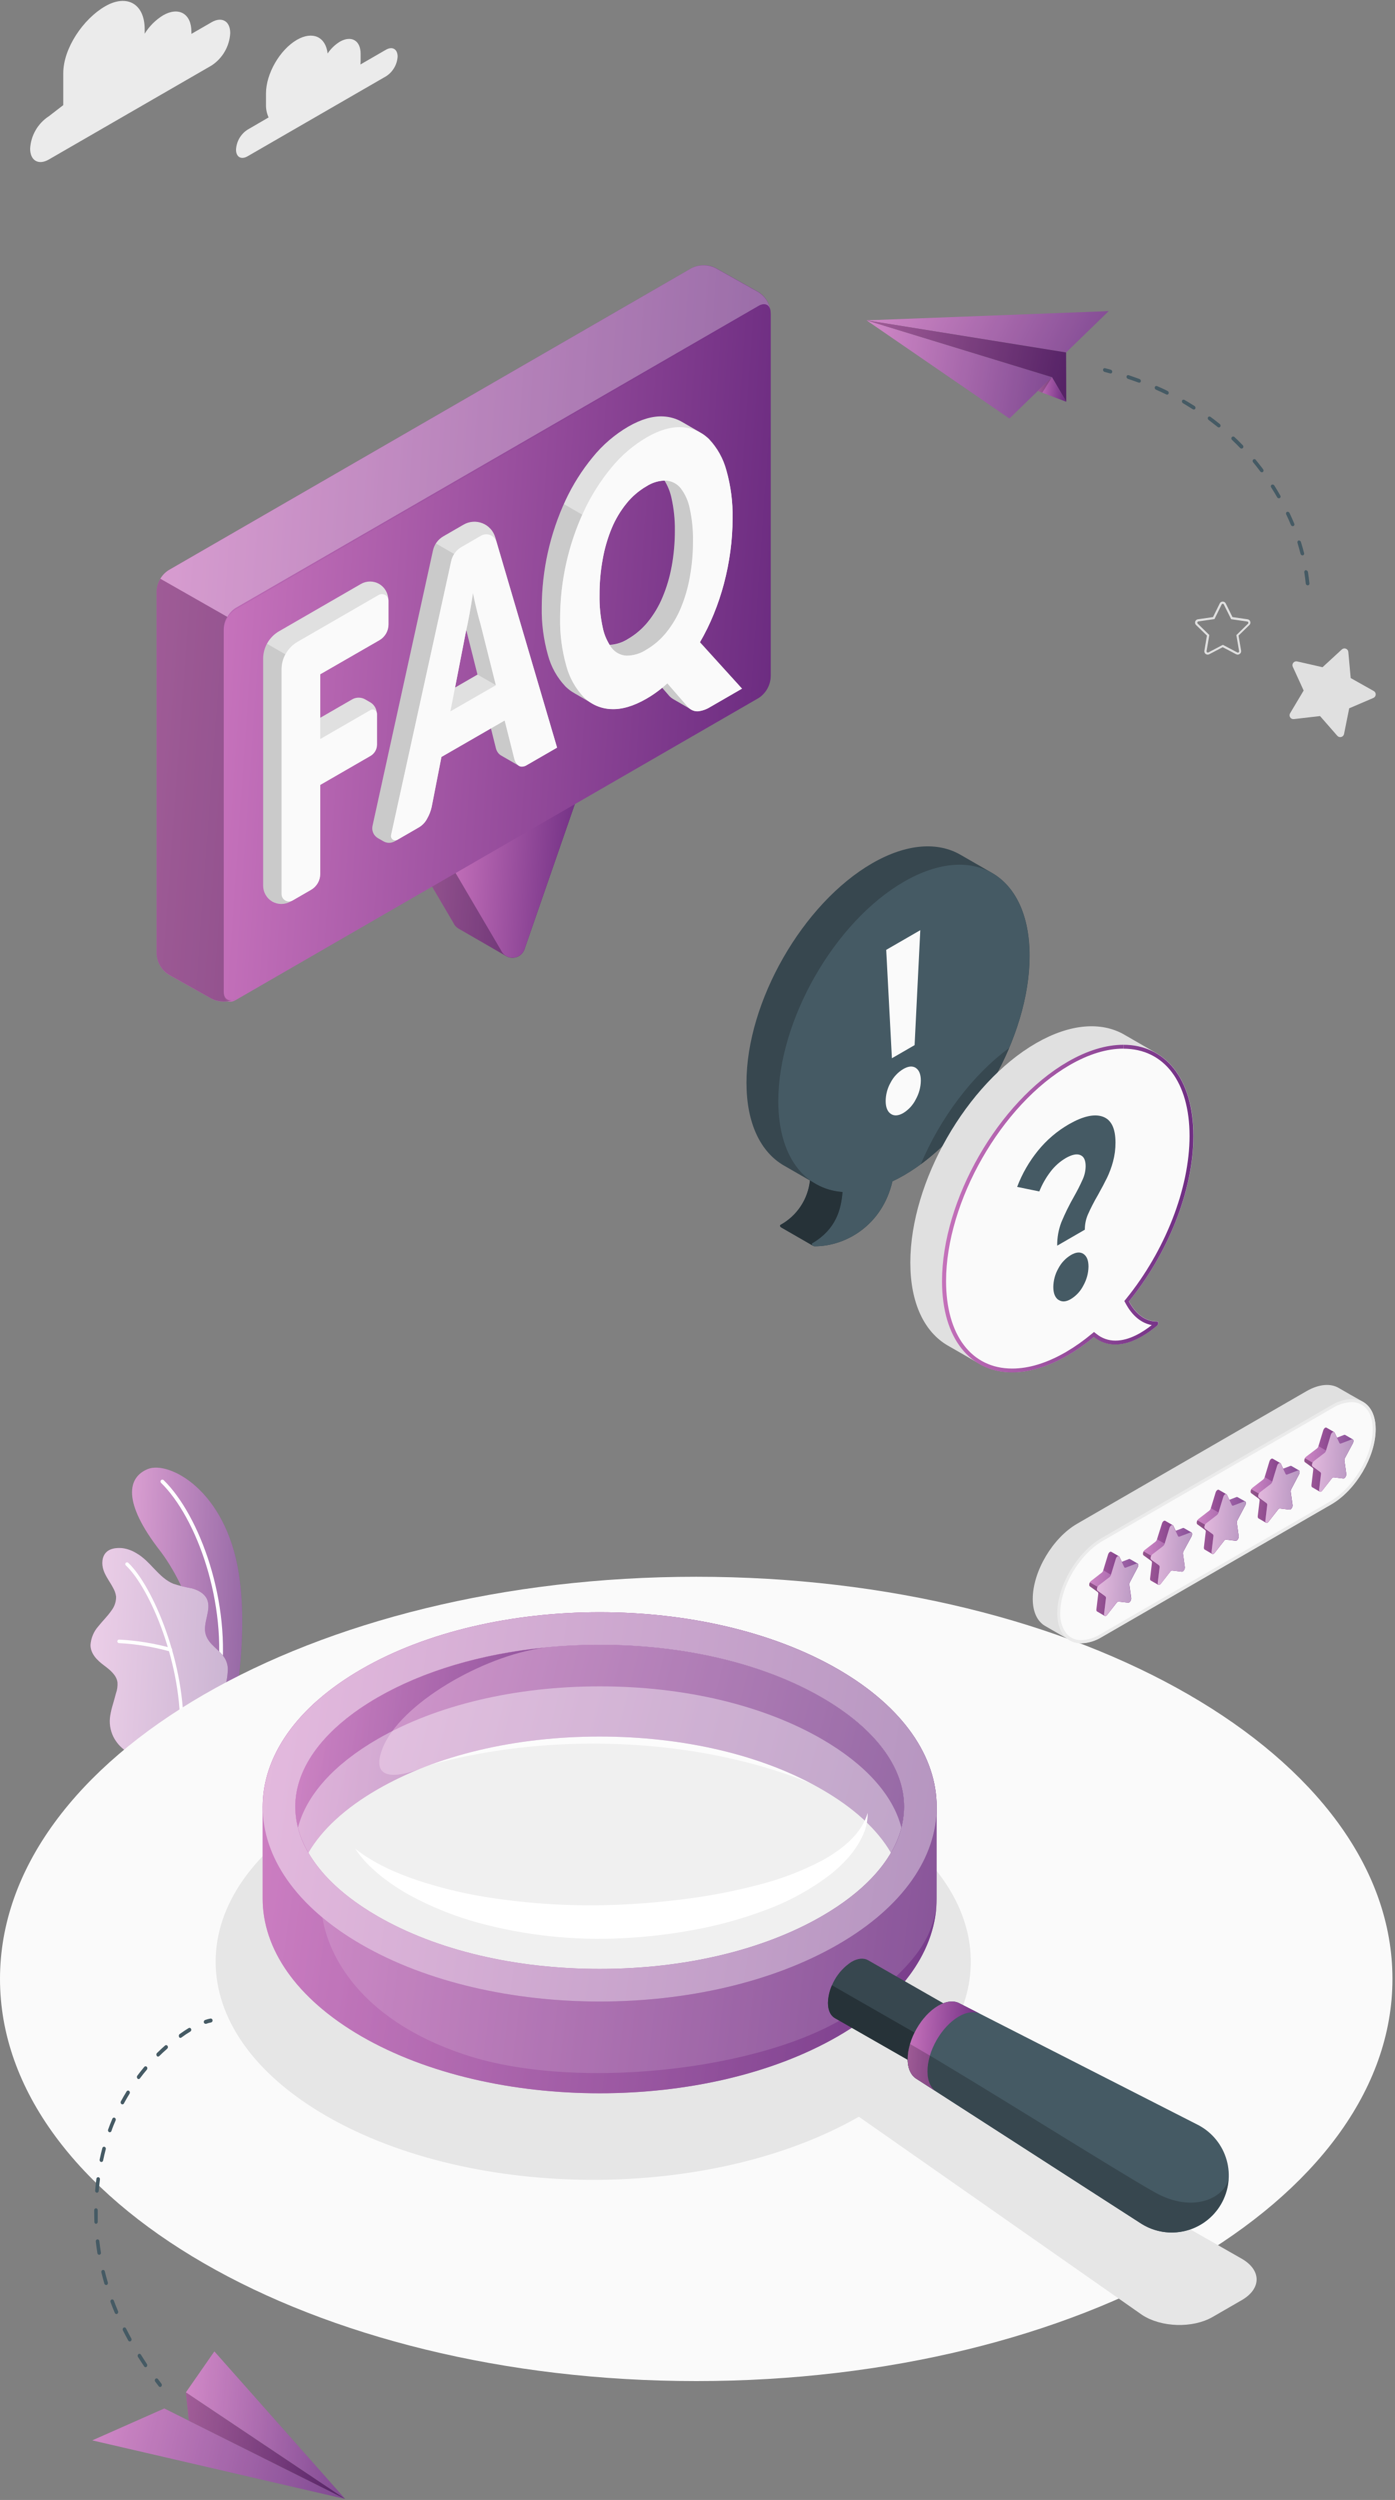 <svg xmlns="http://www.w3.org/2000/svg" width="249" height="446" viewBox="0 0 249 446" fill="none"><rect x="0" y="0" width="249" height="446" fill="#808080" stroke="none"/><path d="M37.386 306.292L42.04 303.28C42.04 303.28 44.299 291.277 42.621 280.684C40.264 265.738 30.107 260.6 26.416 262.074C22.725 263.548 21.854 267.992 28.52 276.6C32.452 281.69 37.51 292.444 37.386 306.292Z" fill="url(#paint0_linear_915_16426)"></path><g opacity="0.3"><path d="M37.386 306.292L42.04 303.28C42.04 303.28 44.299 291.277 42.621 280.684C40.264 265.738 30.107 260.6 26.416 262.074C22.725 263.548 21.854 267.992 28.52 276.6C32.452 281.69 37.51 292.444 37.386 306.292Z" fill="white"></path></g><path d="M39.08 300.368H39.032C38.945 300.355 38.866 300.308 38.813 300.238C38.76 300.168 38.736 300.079 38.747 299.992C40.678 286.004 35.061 270.714 28.745 264.543C28.682 264.481 28.646 264.396 28.645 264.307C28.643 264.219 28.678 264.133 28.74 264.07C28.802 264.006 28.887 263.97 28.976 263.969C29.064 263.968 29.15 264.002 29.213 264.064C35.642 270.343 41.367 285.885 39.408 300.078C39.398 300.158 39.359 300.231 39.299 300.285C39.239 300.338 39.161 300.368 39.08 300.368Z" fill="white"></path><path d="M25.667 313.862C24.967 314.261 22.977 312.727 22.439 312.356C21.494 311.712 20.73 310.836 20.222 309.811C19.655 308.643 19.467 307.326 19.684 306.045C19.796 305.37 19.954 304.703 20.157 304.049C20.346 303.404 20.529 302.758 20.695 302.113C20.922 301.488 21.017 300.823 20.975 300.16C20.808 298.836 19.63 297.911 18.565 297.109C17.381 296.227 16.155 295.059 16.16 293.467C16.245 292.23 16.739 291.056 17.564 290.131C18.328 289.163 19.232 288.313 19.921 287.291C20.463 286.582 20.746 285.708 20.722 284.816C20.648 284.27 20.465 283.745 20.184 283.272C19.646 282.233 18.883 281.281 18.495 280.168C18.108 279.054 18.162 277.666 19.033 276.87C19.743 276.213 20.808 276.122 21.771 276.186C22.677 276.297 23.547 276.604 24.322 277.085C26.85 278.489 28.297 281.486 30.982 282.567C32.04 282.9 33.118 283.166 34.21 283.363C35.286 283.648 36.389 284.203 36.9 285.198C37.885 287.167 36.055 289.593 36.749 291.681C37.363 293.531 39.16 294.236 40.166 295.904C40.577 296.64 40.743 297.488 40.639 298.325C40.551 299.739 40.205 301.125 39.617 302.414C38.953 303.751 38.208 305.047 37.384 306.293L25.667 313.862Z" fill="url(#paint1_linear_915_16426)"></path><g opacity="0.65"><path d="M25.667 313.862C24.967 314.261 22.977 312.727 22.439 312.356C21.494 311.712 20.73 310.836 20.222 309.811C19.655 308.643 19.467 307.326 19.684 306.045C19.796 305.37 19.954 304.703 20.157 304.049C20.346 303.404 20.529 302.758 20.695 302.113C20.922 301.488 21.017 300.823 20.975 300.16C20.808 298.836 19.63 297.911 18.565 297.109C17.381 296.227 16.155 295.059 16.16 293.467C16.245 292.23 16.739 291.056 17.564 290.131C18.328 289.163 19.232 288.313 19.921 287.291C20.463 286.582 20.746 285.708 20.722 284.816C20.648 284.27 20.465 283.745 20.184 283.272C19.646 282.233 18.883 281.281 18.495 280.168C18.108 279.054 18.162 277.666 19.033 276.87C19.743 276.213 20.808 276.122 21.771 276.186C22.677 276.297 23.547 276.604 24.322 277.085C26.85 278.489 28.297 281.486 30.982 282.567C32.04 282.9 33.118 283.166 34.21 283.363C35.286 283.648 36.389 284.203 36.9 285.198C37.885 287.167 36.055 289.593 36.749 291.681C37.363 293.531 39.16 294.236 40.166 295.904C40.577 296.64 40.743 297.488 40.639 298.325C40.551 299.739 40.205 301.125 39.617 302.414C38.953 303.751 38.208 305.047 37.384 306.293L25.667 313.862Z" fill="white"></path></g><path d="M32.425 309.903C32.383 309.901 32.342 309.892 32.305 309.874C32.267 309.857 32.233 309.832 32.205 309.802C32.177 309.771 32.155 309.735 32.141 309.696C32.127 309.657 32.121 309.616 32.123 309.574C32.661 297.071 26.743 283.261 22.439 279.253C22.387 279.194 22.358 279.117 22.359 279.038C22.36 278.959 22.391 278.884 22.444 278.826C22.498 278.768 22.572 278.732 22.65 278.726C22.729 278.719 22.807 278.742 22.87 278.79C27.238 282.884 33.253 296.921 32.726 309.601C32.722 309.68 32.689 309.754 32.633 309.81C32.578 309.866 32.503 309.899 32.425 309.903Z" fill="white"></path><path d="M30.389 294.618H30.298C27.342 293.799 24.306 293.303 21.243 293.138C21.202 293.137 21.161 293.127 21.123 293.11C21.085 293.092 21.052 293.068 21.024 293.037C20.995 293.007 20.974 292.971 20.96 292.932C20.946 292.893 20.94 292.851 20.942 292.81C20.942 292.768 20.952 292.727 20.969 292.689C20.986 292.651 21.01 292.617 21.041 292.589C21.072 292.56 21.108 292.539 21.147 292.525C21.187 292.511 21.228 292.506 21.27 292.509C24.394 292.671 27.491 293.171 30.508 293.999C30.586 294.026 30.652 294.082 30.69 294.157C30.728 294.231 30.736 294.317 30.712 294.397C30.69 294.464 30.647 294.523 30.588 294.563C30.53 294.603 30.46 294.622 30.389 294.618Z" fill="white"></path><path d="M124.273 424.794C192.906 424.794 248.545 392.672 248.545 353.047C248.545 313.421 192.906 281.299 124.273 281.299C55.639 281.299 0 313.421 0 353.047C0 392.672 55.639 424.794 124.273 424.794Z" fill="#FAFAFA"></path><path d="M58.229 322.461C84.553 307.268 127.227 307.268 153.546 322.461C175.857 335.341 179.246 355.005 163.736 369.956L221.652 402.968C225.181 405.007 225.181 408.31 221.652 410.349L216.444 413.356C212.914 415.395 207.298 415.234 203.876 413.001L153.304 377.633C126.942 392.697 84.483 392.638 58.25 377.493C31.91 362.295 31.91 337.66 58.229 322.461Z" fill="#E6E6E6"></path><path d="M68.894 8.871L64.332 11.507C64.355 11.307 64.368 11.106 64.37 10.904V9.581C64.37 7.225 62.718 6.272 60.679 7.429C59.8 7.965 59.05 8.687 58.479 9.543C58.14 6.584 55.821 5.481 52.996 7.106C49.946 8.871 47.477 13.153 47.477 16.677V18.652C47.455 19.443 47.615 20.229 47.945 20.949L44.179 23.139C43.578 23.528 43.08 24.054 42.723 24.675C42.367 25.295 42.163 25.991 42.129 26.706C42.129 28.013 43.044 28.54 44.179 27.889L68.927 13.6C69.524 13.213 70.021 12.69 70.377 12.073C70.734 11.457 70.939 10.765 70.977 10.054C70.944 8.747 70.03 8.22 68.894 8.871Z" fill="#EBEBEB"></path><path d="M8.72 20.739L11.291 18.754V13.083C11.291 8.585 14.88 3.367 18.77 1.123C22.665 -1.125 25.823 0.698 25.823 5.191V6.014C26.644 4.684 27.764 3.564 29.094 2.743C31.897 1.129 34.167 2.436 34.167 5.669V6.046L37.756 3.975C39.601 2.899 41.097 3.77 41.097 5.901C41.034 7.06 40.699 8.189 40.118 9.195C39.538 10.2 38.728 11.055 37.756 11.69L8.72 28.454C6.875 29.53 5.379 28.653 5.379 26.522C5.442 25.363 5.777 24.236 6.357 23.231C6.938 22.226 7.747 21.372 8.72 20.739Z" fill="#EBEBEB"></path><path d="M46.883 322.35V338.721C46.883 347.609 52.758 356.475 64.502 363.281C87.991 376.844 126.082 376.844 149.571 363.281C161.315 356.496 167.19 347.609 167.19 338.721V322.35C167.19 313.462 161.315 304.596 149.571 297.795C126.082 284.232 87.991 284.232 64.502 297.795C52.758 304.574 46.883 313.462 46.883 322.35ZM161.369 322.35C161.369 329.462 156.145 336.391 146.66 341.868C136.169 347.926 122.101 351.262 107.037 351.262C91.973 351.262 77.904 347.926 67.413 341.868C57.928 336.391 52.704 329.462 52.704 322.35C52.704 315.237 57.928 308.308 67.413 302.831C77.904 296.773 91.973 293.437 107.037 293.437C122.101 293.437 136.175 296.773 146.66 302.831C156.151 308.308 161.369 315.253 161.369 322.35Z" fill="url(#paint2_linear_915_16426)"></path><path opacity="0.2" d="M46.883 322.35V338.721C46.883 347.609 52.758 356.475 64.502 363.281C87.991 376.844 126.082 376.844 149.571 363.281C161.315 356.496 167.19 347.609 167.19 338.721V322.35C167.19 313.462 161.315 304.596 149.571 297.795C126.082 284.232 87.991 284.232 64.502 297.795C52.758 304.574 46.883 313.462 46.883 322.35ZM161.369 322.35C161.369 329.462 156.145 336.391 146.66 341.868C136.169 347.926 122.101 351.262 107.037 351.262C91.973 351.262 77.904 347.926 67.413 341.868C57.928 336.391 52.704 329.462 52.704 322.35C52.704 315.237 57.928 308.308 67.413 302.831C77.904 296.773 91.973 293.437 107.037 293.437C122.101 293.437 136.175 296.773 146.66 302.831C156.151 308.308 161.369 315.253 161.369 322.35Z" fill="white"></path><path opacity="0.6" d="M167.131 340.249C166.195 345.882 163.715 350.121 153.724 357.917C139.602 368.946 103.841 373.449 83.085 366.6C63.507 360.144 57.261 347.506 57.261 338.839L57.315 333.744C54.291 330.145 52.699 326.277 52.699 322.35C52.699 318.325 54.372 314.36 57.541 310.686L57.611 303.509H56.497C50.089 309.228 46.883 315.786 46.883 322.339V338.71C46.883 347.598 52.758 356.464 64.502 363.27C87.991 376.833 126.082 376.833 149.571 363.27C160.643 356.889 166.496 348.609 167.131 340.249Z" fill="url(#paint3_linear_915_16426)"></path><path d="M149.578 297.795C126.084 284.232 87.999 284.232 64.51 297.795C41.02 311.358 41.015 333.346 64.51 346.909C88.004 360.472 126.084 360.472 149.578 346.909C173.072 333.346 173.067 311.358 149.578 297.795ZM146.667 341.868C136.176 347.926 122.102 351.262 107.044 351.262C91.985 351.262 77.911 347.926 67.415 341.868C57.93 336.391 52.706 329.462 52.706 322.35C52.706 315.237 57.93 308.308 67.415 302.831C77.906 296.773 91.98 293.437 107.044 293.437C122.108 293.437 136.176 296.773 146.667 302.831C156.152 308.308 161.376 315.243 161.376 322.35C161.376 329.457 156.152 336.391 146.667 341.868Z" fill="url(#paint4_linear_915_16426)"></path><path opacity="0.5" d="M149.578 297.795C126.084 284.232 87.999 284.232 64.51 297.795C41.02 311.358 41.015 333.346 64.51 346.909C88.004 360.472 126.084 360.472 149.578 346.909C173.072 333.346 173.067 311.358 149.578 297.795ZM146.667 341.868C136.176 347.926 122.102 351.262 107.044 351.262C91.985 351.262 77.911 347.926 67.415 341.868C57.93 336.391 52.706 329.462 52.706 322.35C52.706 315.237 57.93 308.308 67.415 302.831C77.906 296.773 91.98 293.437 107.044 293.437C122.108 293.437 136.176 296.773 146.667 302.831C156.152 308.308 161.376 315.243 161.376 322.35C161.376 329.457 156.152 336.391 146.667 341.868Z" fill="white"></path><path d="M161.379 322.35C161.345 325.241 160.532 328.069 159.028 330.538C156.645 326.412 152.443 322.538 146.654 319.208C136.174 313.144 122.094 309.809 107.03 309.809C91.966 309.809 77.898 313.144 67.412 319.208C61.629 322.538 57.432 326.412 55.038 330.538C53.546 328.065 52.74 325.238 52.703 322.35C52.703 315.243 57.927 308.308 67.417 302.826C77.903 296.778 91.977 293.438 107.036 293.438C122.094 293.438 136.179 296.778 146.659 302.826C156.155 308.308 161.379 315.253 161.379 322.35Z" fill="url(#paint5_linear_915_16426)"></path><path opacity="0.3" d="M161.379 322.35C161.345 325.241 160.532 328.069 159.028 330.538C156.645 326.412 152.443 322.538 146.654 319.208C136.174 313.144 122.094 309.809 107.03 309.809C91.966 309.809 77.898 313.144 67.412 319.208C61.629 322.538 57.432 326.412 55.038 330.538C53.546 328.065 52.74 325.238 52.703 322.35C52.703 315.243 57.927 308.308 67.417 302.826C77.903 296.778 91.977 293.438 107.036 293.438C122.094 293.438 136.179 296.778 146.659 302.826C156.155 308.308 161.379 315.253 161.379 322.35Z" fill="white"></path><path opacity="0.6" d="M67.417 302.825C57.927 308.307 52.703 315.242 52.703 322.349C52.741 325.238 53.549 328.065 55.043 330.538C57.443 326.411 61.639 322.538 67.417 319.207C69.861 317.81 72.399 316.586 75.014 315.544C72.722 316.431 65.685 318.696 68.251 311.987C71.302 304.02 86.188 295.39 97.126 293.959C85.876 295.073 75.563 298.128 67.417 302.825Z" fill="url(#paint6_linear_915_16426)"></path><path opacity="0.4" d="M146.665 310.245C136.174 304.187 122.1 300.852 107.041 300.852C91.983 300.852 77.903 304.187 67.412 310.245C59.59 314.764 54.672 320.273 53.188 326.057C54.672 331.84 59.59 337.355 67.412 341.869C77.909 347.927 91.977 351.262 107.041 351.262C122.105 351.262 136.174 347.927 146.665 341.869C154.493 337.349 159.41 331.84 160.89 326.057C159.416 320.273 154.493 314.764 146.665 310.245Z" fill="white"></path><path d="M63.395 329.812C66.757 332.448 70.571 334.116 74.461 335.439C78.362 336.731 82.357 337.717 86.41 338.388C94.51 339.703 102.725 340.172 110.921 339.786C115.016 339.603 119.115 339.221 123.188 338.673C127.248 338.127 131.27 337.335 135.234 336.3C139.178 335.313 142.993 333.869 146.602 331.996C147.492 331.522 148.355 330.995 149.184 330.42C150.017 329.851 150.806 329.222 151.546 328.537C152.292 327.848 152.958 327.077 153.531 326.24C154.124 325.379 154.577 324.429 154.871 323.426C154.888 324.525 154.706 325.619 154.333 326.654C153.938 327.694 153.421 328.683 152.794 329.602C152.174 330.527 151.468 331.392 150.685 332.184C149.91 332.98 149.085 333.726 148.216 334.417C144.71 337.09 140.824 339.222 136.686 340.744C132.607 342.281 128.4 343.453 124.113 344.246C119.85 345.053 115.535 345.566 111.201 345.78C102.502 346.234 93.786 345.307 85.377 343.031C81.171 341.878 77.108 340.254 73.267 338.189C71.354 337.14 69.536 335.926 67.833 334.562C67.408 334.223 67.01 333.852 66.601 333.486C66.192 333.121 65.805 332.749 65.433 332.357C64.684 331.567 64.002 330.715 63.395 329.812Z" fill="white"></path><path d="M147.785 357.331C147.857 355.868 148.274 354.442 149.002 353.171C149.729 351.899 150.746 350.818 151.971 350.014C153.122 349.341 154.171 349.271 154.935 349.702L168.342 357.368C169.101 357.804 169.574 358.745 169.58 360.058C169.506 361.521 169.089 362.946 168.361 364.217C167.634 365.488 166.617 366.57 165.394 367.375C164.232 368.053 163.177 368.123 162.413 367.682L149.012 360.021C148.269 359.622 147.791 358.681 147.785 357.331Z" fill="#37474F"></path><path d="M149.039 360.058C148.269 359.622 147.791 358.681 147.785 357.33C147.804 356.241 148.048 355.168 148.501 354.178L167.766 365.217C167.14 366.099 166.342 366.845 165.421 367.413C164.259 368.09 163.204 368.16 162.44 367.719L149.039 360.058Z" fill="#263238"></path><path d="M213.992 379.173L171.328 357.432L171.275 357.4C170.285 356.862 168.94 356.959 167.46 357.82C164.437 359.584 162 363.845 162.016 367.342C162.016 369.096 162.645 370.323 163.63 370.893L203.727 396.717C204.881 397.447 206.169 397.938 207.517 398.159C208.864 398.38 210.242 398.328 211.569 398.005C212.896 397.683 214.144 397.096 215.239 396.28C216.334 395.465 217.253 394.437 217.943 393.258C218.632 392.08 219.077 390.774 219.25 389.42C219.424 388.066 219.324 386.69 218.954 385.376C218.585 384.061 217.955 382.835 217.102 381.769C216.248 380.703 215.189 379.82 213.987 379.173H213.992Z" fill="#455A64"></path><path d="M163.634 370.904L203.731 396.728C205.222 397.664 206.93 398.196 208.689 398.273C210.447 398.35 212.195 397.968 213.762 397.166C215.328 396.364 216.66 395.168 217.625 393.696C218.59 392.225 219.157 390.527 219.269 388.771C218.499 392.112 212.979 394.953 206.136 391.127C199.293 387.302 173.942 371.275 162.424 364.642C162.153 365.513 162.012 366.419 162.004 367.332C162.009 369.107 162.644 370.334 163.634 370.904Z" fill="#37474F"></path><path d="M163.634 370.904C162.633 370.333 162.02 369.107 162.02 367.353C162.02 363.856 164.441 359.595 167.464 357.83C168.944 356.969 170.289 356.878 171.279 357.41L175.045 359.326C174.028 358.788 172.656 358.874 171.133 359.756C168.034 361.564 165.533 365.938 165.549 369.526C165.549 371.323 166.168 372.609 167.19 373.19" fill="url(#paint7_linear_915_16426)"></path><path opacity="0.2" d="M167.183 373.19C166.161 372.609 165.569 371.324 165.542 369.527C165.548 368.576 165.695 367.631 165.978 366.724C164.692 365.96 163.492 365.26 162.422 364.642C162.286 365.091 162.18 365.55 162.104 366.014C162.072 366.239 162.045 366.465 162.024 366.691C162.024 366.917 161.997 367.138 162.024 367.353C162.024 369.107 162.653 370.334 163.638 370.904L167.183 373.19Z" fill="black"></path><path d="M61.611 445.824L29.331 429.679L16.473 435.371L61.611 445.824Z" fill="url(#paint8_linear_915_16426)"></path><g opacity="0.15"><path d="M61.611 445.824L29.331 429.679L16.473 435.371L61.611 445.824Z" fill="white"></path></g><path d="M61.609 445.824L33.176 426.817L38.265 419.5L61.609 445.824Z" fill="url(#paint9_linear_915_16426)"></path><g opacity="0.15"><path d="M61.609 445.824L33.176 426.817L38.265 419.5L61.609 445.824Z" fill="white"></path></g><path d="M33.176 426.816L33.708 431.868L61.609 445.824L33.176 426.816Z" fill="url(#paint10_linear_915_16426)"></path><g opacity="0.2"><path d="M33.176 426.816L33.708 431.868L61.609 445.824L33.176 426.816Z" fill="black"></path></g><path d="M28.571 425.848C28.649 425.846 28.724 425.816 28.781 425.762C28.847 425.697 28.886 425.61 28.892 425.518C28.898 425.426 28.87 425.335 28.813 425.262L28.194 424.433C28.169 424.398 28.137 424.369 28.1 424.348C28.062 424.326 28.021 424.313 27.978 424.309C27.935 424.305 27.892 424.31 27.852 424.324C27.811 424.338 27.774 424.361 27.742 424.39C27.677 424.455 27.637 424.541 27.63 424.633C27.623 424.725 27.65 424.817 27.705 424.891C27.909 425.165 28.119 425.428 28.329 425.703C28.355 425.744 28.391 425.779 28.433 425.804C28.475 425.829 28.522 425.844 28.571 425.848Z" fill="#455A64"></path><path d="M25.738 422.179C25.355 421.62 24.983 421.055 24.625 420.485C24.576 420.406 24.558 420.313 24.572 420.222C24.587 420.131 24.634 420.048 24.705 419.99C24.739 419.963 24.778 419.944 24.819 419.934C24.861 419.924 24.904 419.923 24.946 419.931C24.988 419.939 25.027 419.956 25.062 419.981C25.097 420.006 25.125 420.038 25.146 420.076C25.507 420.641 25.873 421.2 26.223 421.754C26.275 421.83 26.298 421.923 26.286 422.014C26.274 422.106 26.228 422.189 26.158 422.249C26.106 422.295 26.039 422.319 25.97 422.319C25.923 422.314 25.878 422.299 25.838 422.275C25.798 422.251 25.764 422.218 25.738 422.179ZM22.892 417.558C22.564 416.961 22.241 416.353 21.935 415.745C21.892 415.663 21.882 415.568 21.905 415.479C21.927 415.39 21.982 415.312 22.058 415.261C22.095 415.238 22.137 415.223 22.18 415.218C22.223 415.213 22.267 415.217 22.308 415.23C22.35 415.243 22.388 415.266 22.42 415.295C22.452 415.324 22.477 415.36 22.494 415.4C22.796 415.998 23.113 416.595 23.436 417.187C23.482 417.267 23.496 417.361 23.478 417.451C23.459 417.541 23.407 417.621 23.334 417.676C23.283 417.707 23.226 417.724 23.167 417.725C23.11 417.724 23.055 417.708 23.007 417.678C22.959 417.649 22.919 417.607 22.892 417.558ZM20.493 412.63C20.224 411.989 19.955 411.344 19.729 410.704C19.696 410.619 19.695 410.525 19.727 410.44C19.759 410.354 19.821 410.284 19.901 410.241C19.941 410.224 19.984 410.216 20.028 410.216C20.071 410.217 20.114 410.227 20.154 410.245C20.193 410.263 20.229 410.289 20.257 410.322C20.286 410.355 20.308 410.393 20.321 410.435C20.552 411.064 20.805 411.699 21.074 412.328C21.11 412.413 21.114 412.507 21.085 412.595C21.057 412.682 20.997 412.756 20.918 412.802C20.876 412.823 20.83 412.834 20.783 412.834C20.72 412.832 20.659 412.812 20.607 412.775C20.556 412.739 20.516 412.688 20.493 412.63ZM18.631 407.422C18.438 406.749 18.255 406.066 18.093 405.404C18.068 405.317 18.077 405.222 18.119 405.141C18.161 405.06 18.233 404.998 18.319 404.969C18.361 404.957 18.405 404.955 18.448 404.962C18.491 404.968 18.533 404.984 18.57 405.007C18.606 405.03 18.638 405.061 18.663 405.097C18.687 405.133 18.704 405.173 18.712 405.216C18.868 405.872 19.046 406.54 19.25 407.201C19.277 407.288 19.272 407.381 19.234 407.464C19.196 407.546 19.129 407.612 19.046 407.648H18.949C18.879 407.649 18.81 407.628 18.753 407.587C18.696 407.546 18.653 407.489 18.631 407.422ZM17.383 401.983C17.276 401.299 17.179 400.6 17.098 399.906C17.082 399.817 17.102 399.725 17.154 399.651C17.205 399.576 17.284 399.525 17.372 399.508C17.461 399.502 17.548 399.531 17.615 399.588C17.682 399.645 17.725 399.727 17.733 399.815C17.808 400.498 17.905 401.186 18.013 401.859C18.031 401.947 18.015 402.038 17.968 402.114C17.921 402.19 17.846 402.245 17.76 402.268H17.701C17.623 402.264 17.549 402.233 17.491 402.181C17.434 402.13 17.395 402.059 17.383 401.983ZM16.845 396.409C16.845 395.871 16.813 395.333 16.813 394.757V394.305C16.811 394.262 16.817 394.218 16.832 394.176C16.847 394.135 16.87 394.097 16.899 394.065C16.929 394.032 16.964 394.006 17.004 393.987C17.044 393.968 17.087 393.958 17.13 393.956C17.219 393.963 17.302 394.004 17.36 394.072C17.419 394.139 17.448 394.227 17.442 394.316V394.757C17.442 395.295 17.442 395.833 17.442 396.371C17.45 396.461 17.422 396.55 17.365 396.619C17.307 396.689 17.225 396.733 17.136 396.743C17.055 396.732 16.981 396.692 16.927 396.631C16.874 396.569 16.845 396.49 16.845 396.409ZM17.27 391.196C17.182 391.18 17.104 391.131 17.05 391.059C16.997 390.987 16.974 390.897 16.985 390.808C17.044 390.114 17.12 389.41 17.206 388.716C17.209 388.672 17.221 388.629 17.242 388.59C17.262 388.551 17.29 388.516 17.325 388.489C17.359 388.461 17.398 388.44 17.441 388.429C17.483 388.417 17.528 388.414 17.572 388.42C17.659 388.438 17.737 388.49 17.787 388.564C17.837 388.638 17.856 388.729 17.84 388.818C17.754 389.501 17.679 390.195 17.62 390.873C17.616 390.956 17.582 391.036 17.523 391.095C17.464 391.155 17.386 391.191 17.302 391.196H17.27ZM18.023 385.697C17.937 385.67 17.865 385.611 17.821 385.532C17.777 385.453 17.765 385.36 17.787 385.272C17.927 384.589 18.088 383.906 18.265 383.233C18.274 383.191 18.29 383.15 18.315 383.114C18.34 383.079 18.371 383.048 18.408 383.026C18.445 383.003 18.487 382.988 18.53 382.982C18.573 382.976 18.616 382.979 18.658 382.991C18.743 383.024 18.813 383.087 18.854 383.169C18.895 383.251 18.904 383.345 18.879 383.432C18.707 384.089 18.545 384.767 18.405 385.434C18.394 385.508 18.357 385.576 18.301 385.626C18.245 385.676 18.174 385.705 18.099 385.708L18.023 385.697ZM19.476 380.377C19.394 380.337 19.33 380.268 19.297 380.183C19.265 380.098 19.265 380.004 19.299 379.919C19.53 379.274 19.788 378.623 20.057 377.988C20.072 377.948 20.096 377.911 20.126 377.88C20.156 377.849 20.192 377.825 20.232 377.809C20.272 377.793 20.315 377.785 20.358 377.786C20.401 377.787 20.443 377.797 20.482 377.816C20.561 377.863 20.619 377.937 20.648 378.023C20.677 378.11 20.673 378.205 20.638 378.289C20.369 378.913 20.1 379.548 19.89 380.183C19.87 380.246 19.831 380.301 19.778 380.341C19.725 380.38 19.66 380.402 19.594 380.404C19.553 380.405 19.512 380.396 19.476 380.377ZM21.687 375.379C21.611 375.325 21.558 375.246 21.537 375.155C21.516 375.065 21.529 374.97 21.574 374.889C21.902 374.292 22.247 373.695 22.596 373.119C22.617 373.081 22.646 373.048 22.68 373.022C22.715 372.996 22.755 372.977 22.797 372.968C22.84 372.959 22.884 372.959 22.926 372.968C22.968 372.978 23.008 372.996 23.043 373.022C23.114 373.081 23.161 373.163 23.177 373.254C23.193 373.344 23.176 373.438 23.129 373.517C22.779 374.082 22.44 374.668 22.123 375.255C22.097 375.306 22.058 375.349 22.01 375.379C21.962 375.41 21.906 375.426 21.849 375.427C21.791 375.427 21.735 375.41 21.687 375.379ZM24.544 370.811C24.479 370.747 24.439 370.662 24.432 370.571C24.425 370.48 24.451 370.389 24.506 370.316C24.91 369.778 25.335 369.24 25.76 368.734C25.788 368.701 25.822 368.675 25.861 368.657C25.9 368.639 25.943 368.629 25.986 368.629C26.029 368.629 26.071 368.639 26.11 368.657C26.149 368.675 26.184 368.701 26.212 368.734C26.273 368.803 26.307 368.892 26.307 368.984C26.307 369.077 26.273 369.166 26.212 369.235C25.792 369.735 25.378 370.251 24.98 370.784C24.952 370.824 24.915 370.856 24.872 370.878C24.828 370.901 24.781 370.913 24.732 370.913C24.691 370.912 24.651 370.903 24.614 370.885C24.577 370.868 24.544 370.842 24.517 370.811H24.544ZM28.003 366.787C27.942 366.718 27.908 366.629 27.908 366.537C27.908 366.444 27.942 366.355 28.003 366.286C28.477 365.818 28.966 365.361 29.456 364.931C29.488 364.902 29.526 364.88 29.568 364.868C29.609 364.855 29.652 364.851 29.695 364.857C29.738 364.863 29.779 364.877 29.816 364.9C29.853 364.923 29.884 364.954 29.908 364.99C29.96 365.066 29.983 365.158 29.973 365.25C29.963 365.342 29.921 365.427 29.854 365.49C29.37 365.91 28.891 366.356 28.423 366.814C28.368 366.871 28.292 366.903 28.213 366.905C28.167 366.904 28.122 366.893 28.081 366.873C28.04 366.852 28.005 366.823 27.976 366.787H28.003ZM31.963 363.381C31.919 363.301 31.904 363.208 31.922 363.119C31.94 363.029 31.989 362.949 32.06 362.892C32.598 362.504 33.136 362.144 33.674 361.816C33.711 361.794 33.752 361.78 33.794 361.775C33.837 361.771 33.88 361.775 33.921 361.788C33.961 361.801 33.999 361.823 34.031 361.852C34.062 361.881 34.087 361.916 34.104 361.955C34.146 362.037 34.157 362.13 34.134 362.219C34.111 362.307 34.056 362.384 33.98 362.434C33.443 362.757 32.904 363.112 32.367 363.51C32.316 363.546 32.256 363.565 32.194 363.564C32.139 363.558 32.087 363.538 32.042 363.506C31.997 363.474 31.96 363.431 31.936 363.381H31.963Z" fill="#455A64"></path><path d="M36.695 361.057H36.792C37.077 360.949 37.37 360.868 37.669 360.815C37.758 360.795 37.835 360.743 37.885 360.667C37.935 360.592 37.954 360.5 37.938 360.411C37.935 360.368 37.923 360.325 37.903 360.286C37.883 360.247 37.855 360.213 37.822 360.185C37.788 360.157 37.749 360.136 37.707 360.123C37.665 360.11 37.621 360.106 37.578 360.11C37.245 360.172 36.917 360.262 36.599 360.379C36.513 360.413 36.444 360.478 36.405 360.561C36.366 360.644 36.36 360.738 36.389 360.826C36.409 360.892 36.45 360.949 36.505 360.991C36.56 361.032 36.627 361.056 36.695 361.057Z" fill="#455A64"></path><path d="M187.767 67.29L154.68 57.148L180.17 74.66L187.767 67.29Z" fill="url(#paint11_linear_915_16426)"></path><path opacity="0.15" d="M187.767 67.29L154.68 57.148L180.17 74.66L187.767 67.29Z" fill="white"></path><path d="M154.68 57.149L190.29 62.878L197.886 55.508L154.68 57.149Z" fill="url(#paint12_linear_915_16426)"></path><path opacity="0.15" d="M154.68 57.149L190.29 62.878L197.886 55.508L154.68 57.149Z" fill="white"></path><path d="M190.29 62.878L190.322 71.68L187.767 67.29L154.68 57.148L190.29 62.878Z" fill="url(#paint13_linear_915_16426)"></path><path opacity="0.2" d="M190.29 62.878L190.322 71.68L187.767 67.29L154.68 57.148L190.29 62.878Z" fill="black"></path><path d="M190.324 71.68L185.234 69.749L187.768 67.29L190.324 71.68Z" fill="url(#paint14_linear_915_16426)"></path><path opacity="0.2" d="M187.768 67.29L185.234 69.749L186.047 70.055L187.768 67.29Z" fill="black"></path><path d="M196.999 65.74C196.968 65.763 196.942 65.792 196.922 65.826C196.903 65.859 196.89 65.896 196.886 65.934C196.874 66.026 196.897 66.119 196.948 66.196C196.999 66.273 197.076 66.329 197.165 66.354L198.145 66.617C198.186 66.63 198.229 66.634 198.272 66.629C198.314 66.623 198.355 66.608 198.392 66.585C198.428 66.562 198.459 66.531 198.482 66.495C198.506 66.459 198.521 66.418 198.527 66.375C198.539 66.285 198.519 66.192 198.47 66.115C198.421 66.038 198.345 65.982 198.258 65.956L197.268 65.692C197.222 65.679 197.174 65.676 197.127 65.684C197.081 65.693 197.037 65.712 196.999 65.74Z" fill="#455A64"></path><path d="M201.48 66.941C202.12 67.156 202.76 67.382 203.39 67.613C203.476 67.646 203.548 67.708 203.592 67.789C203.636 67.87 203.65 67.964 203.632 68.054C203.62 68.096 203.601 68.135 203.573 68.168C203.546 68.201 203.511 68.228 203.473 68.247C203.434 68.266 203.391 68.276 203.348 68.277C203.305 68.278 203.262 68.27 203.223 68.253C202.599 68.022 201.964 67.802 201.329 67.586C201.243 67.557 201.17 67.497 201.124 67.418C201.079 67.338 201.064 67.246 201.082 67.156C201.094 67.087 201.133 67.025 201.189 66.984C201.23 66.953 201.278 66.933 201.329 66.925C201.38 66.918 201.432 66.923 201.48 66.941ZM206.542 68.888C207.172 69.168 207.79 69.426 208.404 69.754C208.487 69.793 208.553 69.862 208.588 69.946C208.624 70.03 208.627 70.125 208.597 70.212C208.581 70.252 208.557 70.288 208.526 70.318C208.495 70.348 208.458 70.371 208.417 70.386C208.377 70.401 208.333 70.407 208.29 70.404C208.247 70.401 208.205 70.388 208.167 70.368C207.564 70.072 206.951 69.787 206.332 69.518C206.249 69.48 206.182 69.414 206.144 69.331C206.105 69.248 206.098 69.154 206.123 69.066C206.14 69.008 206.176 68.957 206.225 68.921C206.27 68.887 206.323 68.867 206.379 68.861C206.435 68.855 206.491 68.865 206.542 68.888ZM211.438 71.358C212.041 71.702 212.632 72.062 213.213 72.434C213.291 72.482 213.348 72.556 213.375 72.643C213.402 72.73 213.396 72.824 213.359 72.907C213.337 72.945 213.308 72.978 213.273 73.004C213.238 73.031 213.198 73.049 213.155 73.059C213.113 73.068 213.069 73.069 213.026 73.06C212.983 73.052 212.942 73.034 212.907 73.009C212.337 72.649 211.75 72.299 211.158 71.933C211.079 71.889 211.018 71.817 210.988 71.73C210.958 71.644 210.962 71.549 210.997 71.465C211.015 71.421 211.044 71.381 211.083 71.352C211.136 71.318 211.198 71.301 211.261 71.302C211.324 71.303 211.386 71.322 211.438 71.358ZM216.076 74.376C216.641 74.79 217.195 75.221 217.727 75.651C217.799 75.707 217.848 75.787 217.863 75.877C217.878 75.967 217.858 76.059 217.808 76.135C217.781 76.17 217.748 76.199 217.709 76.22C217.671 76.241 217.629 76.254 217.585 76.257C217.541 76.261 217.498 76.255 217.456 76.24C217.415 76.226 217.377 76.203 217.345 76.173C216.807 75.748 216.269 75.328 215.731 74.919C215.656 74.867 215.603 74.788 215.583 74.698C215.563 74.608 215.578 74.514 215.624 74.435C215.639 74.407 215.661 74.383 215.688 74.365C215.746 74.326 215.814 74.306 215.884 74.308C215.953 74.31 216.02 74.334 216.076 74.376ZM220.353 77.97C220.858 78.448 221.359 78.944 221.843 79.449C221.905 79.514 221.94 79.601 221.94 79.691C221.94 79.781 221.905 79.868 221.843 79.933C221.812 79.965 221.775 79.989 221.734 80.006C221.694 80.023 221.65 80.032 221.606 80.032C221.562 80.032 221.519 80.023 221.478 80.006C221.437 79.989 221.401 79.965 221.37 79.933C220.896 79.438 220.401 78.949 219.906 78.481C219.839 78.421 219.797 78.337 219.789 78.247C219.781 78.157 219.807 78.068 219.863 77.997L219.906 77.954C219.969 77.9 220.05 77.873 220.133 77.876C220.215 77.879 220.293 77.912 220.353 77.97ZM224.167 82.069C224.517 82.494 224.856 82.925 225.195 83.366L225.464 83.726C225.52 83.795 225.547 83.883 225.539 83.972C225.531 84.06 225.489 84.142 225.421 84.2C225.384 84.225 225.343 84.243 225.299 84.252C225.256 84.261 225.211 84.261 225.167 84.252C225.124 84.244 225.082 84.227 225.045 84.202C225.009 84.177 224.977 84.145 224.953 84.108L224.684 83.753C224.355 83.323 224.022 82.898 223.678 82.478C223.615 82.414 223.581 82.328 223.581 82.239C223.581 82.149 223.615 82.064 223.678 81.999C223.712 81.968 223.753 81.945 223.797 81.931C223.84 81.916 223.887 81.911 223.933 81.916C223.979 81.92 224.024 81.934 224.064 81.957C224.104 81.98 224.139 82.011 224.167 82.048V82.069ZM226.992 86.481C227.071 86.439 227.163 86.429 227.249 86.453C227.335 86.477 227.408 86.533 227.454 86.61C227.826 87.202 228.191 87.804 228.53 88.412C228.554 88.449 228.57 88.49 228.577 88.534C228.584 88.577 228.583 88.621 228.573 88.664C228.563 88.706 228.544 88.746 228.519 88.782C228.493 88.817 228.46 88.847 228.423 88.87C228.341 88.906 228.248 88.91 228.163 88.881C228.079 88.852 228.008 88.793 227.965 88.714C227.621 88.116 227.261 87.519 226.889 86.944C226.842 86.875 226.821 86.791 226.832 86.709C226.843 86.626 226.885 86.551 226.949 86.497L226.992 86.481ZM229.719 91.323C229.805 91.292 229.9 91.295 229.983 91.331C230.067 91.367 230.134 91.433 230.171 91.516C230.467 92.146 230.758 92.786 231.021 93.426C231.04 93.466 231.05 93.509 231.052 93.552C231.054 93.596 231.047 93.639 231.031 93.68C231.015 93.721 230.992 93.758 230.961 93.789C230.931 93.82 230.895 93.845 230.854 93.862C230.767 93.887 230.673 93.878 230.591 93.838C230.51 93.797 230.446 93.727 230.413 93.642C230.155 93.012 229.875 92.383 229.579 91.769C229.542 91.703 229.53 91.625 229.545 91.55C229.56 91.475 229.601 91.408 229.66 91.361C229.674 91.331 229.694 91.306 229.719 91.285V91.323ZM231.791 96.434C231.88 96.417 231.973 96.434 232.05 96.482C232.128 96.529 232.185 96.605 232.21 96.692C232.415 97.349 232.608 98.021 232.775 98.688C232.788 98.73 232.792 98.773 232.787 98.816C232.782 98.859 232.767 98.9 232.745 98.938C232.723 98.975 232.693 99.007 232.657 99.031C232.621 99.056 232.581 99.073 232.538 99.081C232.448 99.093 232.357 99.07 232.283 99.019C232.208 98.967 232.156 98.889 232.135 98.801C231.968 98.145 231.78 97.483 231.597 96.843C231.574 96.781 231.571 96.713 231.589 96.65C231.606 96.586 231.643 96.529 231.694 96.488C231.718 96.45 231.751 96.418 231.791 96.396V96.434ZM233.082 101.733C233.174 101.731 233.264 101.763 233.334 101.822C233.404 101.882 233.451 101.965 233.464 102.056C233.571 102.728 233.657 103.412 233.727 104.09C233.733 104.132 233.729 104.175 233.717 104.215C233.704 104.256 233.683 104.293 233.655 104.325C233.627 104.357 233.593 104.383 233.555 104.401C233.516 104.419 233.474 104.428 233.431 104.429C233.339 104.428 233.251 104.392 233.183 104.33C233.116 104.267 233.074 104.181 233.066 104.09C232.996 103.428 232.915 102.761 232.807 102.099C232.798 102.043 232.803 101.986 232.823 101.933C232.843 101.88 232.876 101.833 232.92 101.798C232.962 101.747 233.018 101.711 233.082 101.696V101.733Z" fill="#455A64"></path><path d="M238.974 247.63C237.532 246.769 235.498 246.888 233.239 248.168L192.265 271.84C187.891 274.363 184.34 280.367 184.34 285.247C184.34 287.63 185.19 289.298 186.567 290.089L190.963 292.623C192.399 293.441 194.406 293.312 196.633 292.026L237.613 268.354C241.987 265.831 245.532 259.827 245.532 254.947C245.532 252.58 244.693 250.906 243.326 250.105C242.578 249.696 239.695 248.06 238.974 247.63Z" fill="#E0E0E0"></path><path d="M192.998 292.914C190.523 292.914 188.984 290.955 188.984 287.808C188.984 283.025 192.476 277.112 196.769 274.638L237.749 250.966C238.804 250.311 240.01 249.94 241.251 249.89C243.726 249.89 245.265 251.848 245.265 254.995C245.265 259.783 241.773 265.691 237.48 268.171L196.5 291.843C195.446 292.498 194.239 292.867 192.998 292.914Z" fill="#FAFAFA"></path><path d="M241.251 250.137C243.559 250.137 245.017 251.993 245.017 254.979C245.017 259.681 241.584 265.486 237.366 267.891L196.387 291.563C195.373 292.196 194.213 292.555 193.019 292.607C192.508 292.624 192 292.524 191.533 292.314C191.067 292.104 190.655 291.79 190.329 291.396C189.565 290.347 189.185 289.067 189.253 287.77C189.253 283.073 192.685 277.268 196.903 274.858L237.883 251.186C238.896 250.554 240.057 250.194 241.251 250.142M241.251 249.604C239.961 249.653 238.707 250.039 237.614 250.724L196.634 274.396C192.26 276.924 188.715 282.923 188.715 287.802C188.715 291.219 190.453 293.182 193.019 293.182C194.307 293.133 195.56 292.749 196.656 292.069L237.635 268.397C242.009 265.874 245.555 259.87 245.555 254.99C245.555 251.574 243.817 249.61 241.251 249.61V249.604Z" fill="#EBEBEB"></path><path d="M203.057 279.657C203.224 279.345 203.197 279.022 203.057 278.936L201.685 278.146C201.656 278.13 201.624 278.123 201.591 278.123C201.558 278.123 201.526 278.13 201.497 278.146L200.238 278.63L199.824 277.747C199.803 277.704 199.769 277.668 199.727 277.645L198.355 276.849C198.183 276.752 197.898 276.973 197.785 277.339L196.929 280.142C196.883 280.31 196.785 280.461 196.65 280.572L194.74 282.051C194.433 282.283 194.315 282.853 194.535 283.009L195.918 284.01C195.966 284.059 196 284.119 196.019 284.185C196.038 284.25 196.04 284.32 196.026 284.386L195.697 287.114C195.671 287.313 195.73 287.448 195.821 287.496L197.193 288.292C197.301 288.351 197.462 288.292 197.607 288.115L199.318 285.93C199.354 285.871 199.404 285.821 199.465 285.786C199.525 285.751 199.593 285.732 199.663 285.731L201.379 285.92C201.648 285.957 201.965 285.462 201.917 285.091L201.589 282.74C201.574 282.566 201.611 282.392 201.696 282.24L203.057 279.657Z" fill="url(#paint15_linear_915_16426)"></path><path opacity="0.15" d="M203.042 278.926C203.012 278.913 202.98 278.906 202.948 278.906C202.915 278.906 202.883 278.913 202.853 278.926L200.938 279.658C200.913 279.67 200.886 279.677 200.858 279.679C200.831 279.68 200.803 279.675 200.777 279.665C200.751 279.655 200.728 279.64 200.708 279.62C200.689 279.6 200.674 279.576 200.664 279.551L200.223 278.614L201.482 278.136C201.511 278.121 201.543 278.113 201.576 278.113C201.608 278.113 201.641 278.121 201.67 278.136L203.042 278.926Z" fill="white"></path><path opacity="0.15" d="M198.286 280.928C198.238 281.096 198.14 281.246 198.006 281.358L196.096 282.832C196.008 282.901 195.938 282.989 195.891 283.09L194.52 282.294C194.569 282.195 194.638 282.107 194.724 282.036L196.634 280.562C196.768 280.452 196.866 280.303 196.914 280.137L198.286 280.928Z" fill="white"></path><path opacity="0.1" d="M199.722 277.641C199.55 277.528 199.26 277.748 199.141 278.125L198.286 280.928L196.914 280.132L197.769 277.329C197.882 276.963 198.168 276.742 198.34 276.839C198.377 276.839 199.539 277.539 199.717 277.635L199.722 277.641Z" fill="black"></path><path opacity="0.25" d="M197.275 284.796L195.914 284.01L194.531 283.009C194.37 282.891 194.391 282.568 194.531 282.305L195.903 283.101C195.763 283.359 195.742 283.687 195.903 283.806L197.275 284.796Z" fill="black"></path><path opacity="0.15" d="M197.078 287.9C197.078 288.099 197.11 288.234 197.212 288.287L195.835 287.491C195.781 287.445 195.741 287.385 195.72 287.317C195.699 287.25 195.698 287.177 195.716 287.109L196.045 284.381C196.058 284.317 196.057 284.251 196.04 284.187C196.023 284.123 195.991 284.065 195.948 284.016L197.309 284.801C197.353 284.849 197.385 284.907 197.401 284.969C197.418 285.032 197.42 285.098 197.406 285.162L197.078 287.9Z" fill="black"></path><path d="M199.808 277.738L200.664 279.556C200.673 279.582 200.689 279.606 200.708 279.626C200.728 279.645 200.751 279.661 200.777 279.671C200.803 279.681 200.83 279.686 200.858 279.684C200.886 279.683 200.913 279.676 200.938 279.664L202.853 278.932C203.154 278.814 203.278 279.244 203.058 279.658L201.675 282.252C201.59 282.404 201.552 282.578 201.567 282.752L201.896 285.103C201.944 285.474 201.627 285.969 201.358 285.932L199.647 285.722C199.577 285.723 199.509 285.742 199.449 285.777C199.388 285.811 199.338 285.861 199.302 285.921L197.613 288.105C197.339 288.455 197.021 288.331 197.075 287.895L197.403 285.168C197.419 285.101 197.417 285.031 197.398 284.965C197.379 284.9 197.344 284.839 197.296 284.791L195.913 283.796C195.692 283.634 195.816 283.069 196.117 282.833L198.027 281.359C198.163 281.247 198.26 281.097 198.307 280.928L199.163 278.125C199.276 277.679 199.668 277.453 199.808 277.738Z" fill="url(#paint16_linear_915_16426)"></path><path opacity="0.5" d="M199.808 277.738L200.664 279.556C200.673 279.582 200.689 279.606 200.708 279.626C200.728 279.645 200.751 279.661 200.777 279.671C200.803 279.681 200.83 279.686 200.858 279.684C200.886 279.683 200.913 279.676 200.938 279.664L202.853 278.932C203.154 278.814 203.278 279.244 203.058 279.658L201.675 282.252C201.59 282.404 201.552 282.578 201.567 282.752L201.896 285.103C201.944 285.474 201.627 285.969 201.358 285.932L199.647 285.722C199.577 285.723 199.509 285.742 199.449 285.777C199.388 285.811 199.338 285.861 199.302 285.921L197.613 288.105C197.339 288.455 197.021 288.331 197.075 287.895L197.403 285.168C197.419 285.101 197.417 285.031 197.398 284.965C197.379 284.9 197.344 284.839 197.296 284.791L195.913 283.796C195.692 283.634 195.816 283.069 196.117 282.833L198.027 281.359C198.163 281.247 198.26 281.097 198.307 280.928L199.163 278.125C199.276 277.679 199.668 277.453 199.808 277.738Z" fill="white"></path><path d="M212.677 274.117C212.844 273.805 212.811 273.487 212.677 273.401L211.31 272.61C211.28 272.595 211.247 272.587 211.214 272.587C211.18 272.587 211.147 272.595 211.117 272.61L209.863 273.095L209.444 272.212C209.427 272.168 209.394 272.132 209.352 272.11L207.98 271.314C207.808 271.217 207.523 271.438 207.41 271.803L206.517 274.623C206.468 274.79 206.371 274.94 206.237 275.053L204.327 276.527C204.021 276.764 203.902 277.334 204.117 277.49L205.505 278.491C205.553 278.54 205.587 278.6 205.605 278.666C205.623 278.732 205.624 278.801 205.608 278.867L205.285 281.595C205.258 281.794 205.312 281.929 205.403 281.977L206.759 282.746C206.867 282.806 207.023 282.746 207.173 282.569L208.884 280.384C208.92 280.325 208.97 280.275 209.03 280.24C209.091 280.205 209.159 280.187 209.228 280.185L210.939 280.395C211.208 280.428 211.526 279.938 211.477 279.567L211.154 277.216C211.137 277.042 211.175 276.867 211.262 276.715L212.677 274.117Z" fill="url(#paint17_linear_915_16426)"></path><path opacity="0.15" d="M212.644 273.395C212.614 273.382 212.582 273.375 212.55 273.375C212.517 273.375 212.485 273.382 212.456 273.395L210.524 274.127C210.499 274.139 210.471 274.146 210.443 274.148C210.415 274.149 210.387 274.144 210.361 274.134C210.335 274.124 210.311 274.109 210.291 274.089C210.271 274.069 210.255 274.045 210.244 274.019L209.809 273.083L211.062 272.604C211.092 272.59 211.125 272.582 211.159 272.582C211.193 272.582 211.226 272.59 211.256 272.604L212.644 273.395Z" fill="white"></path><path opacity="0.15" d="M207.889 275.391C207.841 275.56 207.743 275.71 207.609 275.822L205.683 277.312C205.595 277.381 205.525 277.469 205.478 277.57L204.117 276.774C204.17 276.676 204.241 276.588 204.327 276.516L206.237 275.042C206.371 274.929 206.468 274.779 206.517 274.611L207.889 275.391Z" fill="white"></path><path opacity="0.1" d="M209.328 272.104C209.156 271.991 208.865 272.212 208.747 272.588L207.891 275.391L206.52 274.622L207.375 271.819C207.488 271.453 207.773 271.233 207.945 271.329C207.983 271.329 209.145 272.029 209.317 272.12L209.328 272.104Z" fill="black"></path><path opacity="0.25" d="M206.876 279.255L205.515 278.475L204.133 277.474C203.977 277.356 203.998 277.033 204.133 276.77L205.51 277.566C205.37 277.824 205.348 278.152 205.51 278.265L206.876 279.255Z" fill="black"></path><path opacity="0.15" d="M206.657 282.358C206.63 282.563 206.689 282.697 206.786 282.751L205.414 281.955C205.323 281.901 205.269 281.772 205.296 281.573L205.624 278.845C205.637 278.781 205.634 278.715 205.618 278.651C205.601 278.588 205.57 278.529 205.527 278.479L206.888 279.26C206.932 279.307 206.964 279.365 206.981 279.428C206.998 279.491 206.999 279.557 206.985 279.62L206.657 282.358Z" fill="black"></path><path d="M209.405 272.201L210.261 274.02C210.271 274.046 210.287 274.07 210.307 274.089C210.327 274.109 210.351 274.125 210.377 274.135C210.403 274.145 210.431 274.149 210.459 274.148C210.488 274.147 210.515 274.14 210.54 274.127L212.456 273.396C212.757 273.277 212.881 273.708 212.66 274.117L211.277 276.715C211.19 276.867 211.152 277.042 211.17 277.216L211.493 279.567C211.546 279.938 211.229 280.427 210.955 280.395L209.244 280.185C209.174 280.186 209.106 280.205 209.046 280.24C208.986 280.275 208.935 280.325 208.899 280.384L207.189 282.569C206.914 282.918 206.597 282.795 206.651 282.359L206.979 279.631C206.993 279.564 206.991 279.495 206.972 279.429C206.954 279.364 206.919 279.304 206.871 279.255L205.489 278.259C205.268 278.098 205.386 277.533 205.693 277.296L207.603 275.822C207.738 275.711 207.836 275.561 207.883 275.392L208.738 272.589C208.878 272.142 209.271 271.932 209.405 272.201Z" fill="url(#paint18_linear_915_16426)"></path><path opacity="0.5" d="M209.405 272.201L210.261 274.02C210.271 274.046 210.287 274.07 210.307 274.089C210.327 274.109 210.351 274.125 210.377 274.135C210.403 274.145 210.431 274.149 210.459 274.148C210.488 274.147 210.515 274.14 210.54 274.127L212.456 273.396C212.757 273.277 212.881 273.708 212.66 274.117L211.277 276.715C211.19 276.867 211.152 277.042 211.17 277.216L211.493 279.567C211.546 279.938 211.229 280.427 210.955 280.395L209.244 280.185C209.174 280.186 209.106 280.205 209.046 280.24C208.986 280.275 208.935 280.325 208.899 280.384L207.189 282.569C206.914 282.918 206.597 282.795 206.651 282.359L206.979 279.631C206.993 279.564 206.991 279.495 206.972 279.429C206.954 279.364 206.919 279.304 206.871 279.255L205.489 278.259C205.268 278.098 205.386 277.533 205.693 277.296L207.603 275.822C207.738 275.711 207.836 275.561 207.883 275.392L208.738 272.589C208.878 272.142 209.271 271.932 209.405 272.201Z" fill="white"></path><path d="M222.265 268.58C222.426 268.268 222.4 267.951 222.265 267.865L220.877 267.09C220.847 267.076 220.814 267.069 220.78 267.069C220.747 267.069 220.714 267.076 220.683 267.09L219.424 267.574L219.01 266.692C218.993 266.648 218.961 266.611 218.919 266.59L217.547 265.793C217.375 265.696 217.084 265.917 216.976 266.283L216.121 269.086C216.072 269.254 215.975 269.404 215.841 269.516L213.926 270.99C213.625 271.227 213.501 271.792 213.722 271.953L215.104 272.954C215.154 273.002 215.19 273.062 215.209 273.128C215.228 273.194 215.229 273.264 215.212 273.331L214.884 276.058C214.884 276.257 214.916 276.387 215.007 276.44L216.379 277.237C216.492 277.296 216.648 277.237 216.799 277.059L218.504 274.875C218.541 274.814 218.592 274.764 218.653 274.729C218.714 274.694 218.784 274.676 218.854 274.676L220.56 274.886C220.834 274.918 221.151 274.428 221.098 274.057L220.775 271.706C220.758 271.533 220.793 271.358 220.877 271.206L222.265 268.58Z" fill="url(#paint19_linear_915_16426)"></path><path opacity="0.15" d="M222.25 267.86C222.22 267.847 222.187 267.84 222.153 267.84C222.12 267.84 222.087 267.847 222.057 267.86L220.147 268.592C220.121 268.604 220.094 268.611 220.066 268.612C220.038 268.614 220.01 268.609 219.983 268.599C219.957 268.589 219.933 268.573 219.913 268.554C219.893 268.534 219.877 268.51 219.867 268.484L219.426 267.548L220.685 267.069C220.714 267.055 220.746 267.047 220.779 267.047C220.812 267.047 220.844 267.055 220.873 267.069L222.25 267.86Z" fill="white"></path><path opacity="0.15" d="M217.521 269.849C217.473 270.019 217.375 270.17 217.242 270.285L215.332 271.759C215.244 271.829 215.172 271.917 215.122 272.018L213.75 271.221C213.803 271.123 213.874 271.035 213.96 270.963L215.87 269.489C216.003 269.376 216.101 269.226 216.149 269.059L217.521 269.849Z" fill="white"></path><path opacity="0.1" d="M218.93 266.552C218.758 266.439 218.462 266.66 218.349 267.031L217.52 269.85L216.148 269.06L217.004 266.257C217.117 265.891 217.402 265.67 217.574 265.767C217.612 265.767 218.768 266.466 218.946 266.558L218.93 266.552Z" fill="black"></path><path opacity="0.25" d="M216.475 273.718L215.119 272.938L213.72 271.932C213.564 271.814 213.581 271.491 213.72 271.228L215.092 272.024C214.958 272.282 214.936 272.61 215.092 272.723L216.475 273.718Z" fill="black"></path><path opacity="0.15" d="M216.262 276.822C216.235 277.027 216.294 277.161 216.391 277.215L215.019 276.419C214.928 276.365 214.874 276.236 214.895 276.037L215.224 273.304C215.237 273.241 215.236 273.175 215.221 273.113C215.205 273.05 215.174 272.992 215.132 272.943L216.488 273.723C216.53 273.772 216.561 273.83 216.577 273.893C216.594 273.955 216.597 274.02 216.585 274.084L216.262 276.822Z" fill="black"></path><path d="M219.011 266.666L219.866 268.484C219.876 268.51 219.892 268.534 219.912 268.554C219.932 268.573 219.956 268.589 219.982 268.599C220.009 268.609 220.037 268.614 220.065 268.612C220.093 268.611 220.121 268.604 220.146 268.592L222.056 267.86C222.362 267.742 222.481 268.172 222.266 268.581L220.877 271.179C220.794 271.332 220.758 271.506 220.775 271.68L221.098 274.031C221.152 274.402 220.834 274.892 220.56 274.859L218.855 274.649C218.784 274.65 218.715 274.668 218.654 274.703C218.592 274.738 218.541 274.788 218.505 274.849L216.799 277.033C216.525 277.383 216.208 277.259 216.261 276.823L216.584 274.095C216.6 274.029 216.6 273.96 216.582 273.894C216.564 273.828 216.53 273.768 216.482 273.719L215.094 272.718C214.879 272.562 214.997 271.992 215.304 271.76L217.214 270.286C217.347 270.174 217.445 270.024 217.493 269.856L218.349 267.053C218.483 266.606 218.876 266.38 219.011 266.666Z" fill="url(#paint20_linear_915_16426)"></path><path opacity="0.5" d="M219.011 266.666L219.866 268.484C219.876 268.51 219.892 268.534 219.912 268.554C219.932 268.573 219.956 268.589 219.982 268.599C220.009 268.609 220.037 268.614 220.065 268.612C220.093 268.611 220.121 268.604 220.146 268.592L222.056 267.86C222.362 267.742 222.481 268.172 222.266 268.581L220.877 271.179C220.794 271.332 220.758 271.506 220.775 271.68L221.098 274.031C221.152 274.402 220.834 274.892 220.56 274.859L218.855 274.649C218.784 274.65 218.715 274.668 218.654 274.703C218.592 274.738 218.541 274.788 218.505 274.849L216.799 277.033C216.525 277.383 216.208 277.259 216.261 276.823L216.584 274.095C216.6 274.029 216.6 273.96 216.582 273.894C216.564 273.828 216.53 273.768 216.482 273.719L215.094 272.718C214.879 272.562 214.997 271.992 215.304 271.76L217.214 270.286C217.347 270.174 217.445 270.024 217.493 269.856L218.349 267.053C218.483 266.606 218.876 266.38 219.011 266.666Z" fill="white"></path><path d="M231.865 263.044C232.031 262.732 232.004 262.415 231.865 262.329L230.498 261.532C230.468 261.519 230.435 261.512 230.401 261.512C230.368 261.512 230.335 261.519 230.304 261.532L229.045 262.016L228.631 261.134C228.613 261.089 228.581 261.052 228.54 261.027C228.368 260.935 227.206 260.257 227.168 260.236C226.996 260.139 226.705 260.359 226.592 260.725L225.737 263.528C225.69 263.696 225.595 263.846 225.462 263.959L223.547 265.433C223.246 265.67 223.122 266.234 223.343 266.396L224.725 267.396C224.774 267.444 224.81 267.503 224.829 267.568C224.848 267.633 224.849 267.702 224.833 267.768L224.505 270.495C224.505 270.694 224.537 270.829 224.629 270.883L226 271.679C226.108 271.738 226.269 271.679 226.415 271.501L228.126 269.317C228.161 269.257 228.212 269.208 228.272 269.173C228.332 269.138 228.4 269.119 228.47 269.118L230.181 269.328C230.455 269.36 230.772 268.871 230.719 268.499L230.39 266.148C230.378 265.975 230.415 265.801 230.498 265.648L231.865 263.044Z" fill="url(#paint21_linear_915_16426)"></path><path opacity="0.15" d="M231.846 262.323C231.817 262.31 231.785 262.303 231.752 262.303C231.72 262.303 231.688 262.31 231.658 262.323L229.743 263.055C229.718 263.067 229.691 263.074 229.663 263.075C229.635 263.076 229.608 263.072 229.582 263.062C229.556 263.052 229.533 263.036 229.513 263.016C229.494 262.997 229.478 262.973 229.468 262.947L229.027 262.011L230.286 261.532C230.315 261.516 230.347 261.508 230.38 261.508C230.413 261.508 230.446 261.516 230.475 261.532L231.846 262.323Z" fill="white"></path><path opacity="0.15" d="M227.096 264.314C227.047 264.484 226.95 264.635 226.816 264.75L224.906 266.224C224.818 266.294 224.746 266.382 224.696 266.482L223.324 265.686C223.375 265.588 223.445 265.5 223.529 265.428L225.439 263.954C225.576 263.843 225.675 263.693 225.724 263.523L227.096 264.314Z" fill="white"></path><path opacity="0.1" d="M228.531 261.032C228.359 260.919 228.063 261.14 227.95 261.511L227.095 264.314L225.723 263.523L226.578 260.72C226.686 260.355 226.976 260.134 227.148 260.231C227.186 260.231 228.343 260.93 228.52 261.022L228.531 261.032Z" fill="black"></path><path opacity="0.25" d="M226.078 268.166L224.722 267.386L223.34 266.385C223.178 266.267 223.2 265.944 223.34 265.681L224.712 266.477C224.572 266.735 224.556 267.063 224.712 267.176L226.078 268.166Z" fill="black"></path><path opacity="0.15" d="M225.857 271.287C225.857 271.491 225.895 271.626 225.992 271.679L224.609 270.856C224.517 270.803 224.464 270.673 224.485 270.474L224.813 267.741C224.826 267.678 224.824 267.613 224.809 267.551C224.793 267.488 224.763 267.43 224.722 267.381L226.078 268.161C226.12 268.21 226.15 268.268 226.166 268.33C226.182 268.393 226.183 268.458 226.169 268.521L225.857 271.287Z" fill="black"></path><path d="M228.615 261.129L229.47 262.947C229.481 262.973 229.496 262.997 229.516 263.017C229.536 263.036 229.56 263.052 229.587 263.062C229.613 263.072 229.641 263.077 229.669 263.075C229.697 263.074 229.725 263.067 229.75 263.055L231.66 262.323C231.967 262.205 232.085 262.635 231.864 263.044L230.482 265.642C230.399 265.795 230.361 265.969 230.374 266.143L230.702 268.494C230.756 268.865 230.439 269.355 230.164 269.322L228.453 269.113C228.384 269.114 228.316 269.133 228.255 269.167C228.195 269.202 228.145 269.252 228.109 269.312L226.398 271.496C226.129 271.846 225.812 271.722 225.86 271.286L226.188 268.558C226.206 268.492 226.205 268.422 226.186 268.355C226.167 268.289 226.131 268.229 226.081 268.182L224.698 267.181C224.478 267.025 224.601 266.455 224.903 266.223L226.818 264.749C226.951 264.636 227.048 264.486 227.098 264.319L227.953 261.511C228.088 261.069 228.48 260.843 228.615 261.129Z" fill="url(#paint22_linear_915_16426)"></path><path opacity="0.5" d="M228.615 261.129L229.47 262.947C229.481 262.973 229.496 262.997 229.516 263.017C229.536 263.036 229.56 263.052 229.587 263.062C229.613 263.072 229.641 263.077 229.669 263.075C229.697 263.074 229.725 263.067 229.75 263.055L231.66 262.323C231.967 262.205 232.085 262.635 231.864 263.044L230.482 265.642C230.399 265.795 230.361 265.969 230.374 266.143L230.702 268.494C230.756 268.865 230.439 269.355 230.164 269.322L228.453 269.113C228.384 269.114 228.316 269.133 228.255 269.167C228.195 269.202 228.145 269.252 228.109 269.312L226.398 271.496C226.129 271.846 225.812 271.722 225.86 271.286L226.188 268.558C226.206 268.492 226.205 268.422 226.186 268.355C226.167 268.289 226.131 268.229 226.081 268.182L224.698 267.181C224.478 267.025 224.601 266.455 224.903 266.223L226.818 264.749C226.951 264.636 227.048 264.486 227.098 264.319L227.953 261.511C228.088 261.069 228.48 260.843 228.615 261.129Z" fill="white"></path><path d="M241.467 257.508C241.634 257.196 241.607 256.879 241.467 256.787L240.095 255.996C240.066 255.983 240.033 255.976 240.001 255.976C239.968 255.976 239.936 255.983 239.907 255.996L238.648 256.481L238.234 255.598C238.212 255.556 238.18 255.519 238.142 255.491C237.965 255.399 236.803 254.721 236.77 254.7C236.593 254.603 236.308 254.818 236.195 255.189L235.339 257.992C235.293 258.161 235.195 258.312 235.059 258.423L233.123 259.892C232.816 260.128 232.698 260.693 232.918 260.855L234.301 261.855C234.35 261.902 234.385 261.961 234.404 262.027C234.423 262.092 234.425 262.161 234.408 262.227L234.091 264.938C234.091 265.137 234.123 265.272 234.215 265.325L235.587 266.122C235.694 266.181 235.856 266.122 236.001 265.944L237.712 263.76C237.747 263.7 237.798 263.65 237.858 263.616C237.918 263.581 237.987 263.562 238.056 263.561L239.767 263.771C240.036 263.803 240.353 263.313 240.305 262.942L239.977 260.591C239.961 260.417 239.999 260.243 240.084 260.091L241.467 257.508Z" fill="url(#paint23_linear_915_16426)"></path><path opacity="0.15" d="M241.452 256.788C241.423 256.773 241.39 256.766 241.358 256.766C241.325 256.766 241.293 256.773 241.264 256.788L239.348 257.52C239.323 257.532 239.296 257.539 239.269 257.54C239.241 257.541 239.213 257.537 239.187 257.527C239.162 257.516 239.138 257.501 239.119 257.481C239.099 257.462 239.084 257.438 239.074 257.412L238.633 256.476L239.892 255.992C239.921 255.977 239.953 255.969 239.986 255.969C240.019 255.969 240.051 255.977 240.08 255.992L241.452 256.788Z" fill="white"></path><path opacity="0.15" d="M236.701 258.778C236.651 258.948 236.551 259.1 236.416 259.214L234.506 260.688C234.42 260.758 234.35 260.846 234.302 260.946L232.93 260.15C232.979 260.051 233.049 259.963 233.134 259.892L235.044 258.418C235.179 258.307 235.277 258.156 235.324 257.987L236.701 258.778Z" fill="white"></path><path opacity="0.1" d="M238.134 255.491C237.962 255.383 237.666 255.604 237.553 255.975L236.698 258.778L235.32 257.987L236.176 255.184C236.289 254.818 236.579 254.598 236.751 254.695C236.789 254.695 237.946 255.394 238.123 255.486L238.134 255.491Z" fill="black"></path><path opacity="0.25" d="M235.681 262.646L234.32 261.866L232.937 260.865C232.776 260.747 232.797 260.424 232.937 260.16L234.309 260.956C234.169 261.215 234.148 261.543 234.309 261.656L235.681 262.646Z" fill="black"></path><path opacity="0.15" d="M235.463 265.751C235.463 265.955 235.495 266.09 235.598 266.138L234.199 265.342C234.107 265.288 234.054 265.159 234.075 264.954L234.403 262.227C234.416 262.163 234.415 262.098 234.398 262.035C234.381 261.972 234.35 261.915 234.306 261.866L235.668 262.646C235.71 262.695 235.741 262.753 235.757 262.816C235.773 262.878 235.773 262.944 235.759 263.007L235.463 265.751Z" fill="black"></path><path d="M238.216 255.593L239.072 257.412C239.082 257.438 239.098 257.461 239.118 257.481C239.138 257.501 239.162 257.516 239.188 257.526C239.214 257.537 239.243 257.541 239.271 257.54C239.299 257.539 239.326 257.532 239.352 257.519L241.261 256.788C241.563 256.669 241.686 257.1 241.466 257.509L240.083 260.096C239.998 260.248 239.96 260.423 239.976 260.597L240.304 262.948C240.352 263.319 240.035 263.808 239.766 263.776L238.055 263.566C237.985 263.568 237.917 263.586 237.857 263.621C237.797 263.656 237.746 263.706 237.711 263.765L236 265.95C235.731 266.299 235.413 266.17 235.462 265.74L235.79 263.012C235.805 262.946 235.804 262.876 235.785 262.81C235.766 262.744 235.731 262.684 235.682 262.636L234.3 261.635C234.079 261.479 234.203 260.909 234.504 260.677L236.419 259.203C236.549 259.088 236.644 258.939 236.694 258.773L237.549 255.964C237.689 255.534 238.082 255.303 238.216 255.593Z" fill="url(#paint24_linear_915_16426)"></path><path opacity="0.5" d="M238.216 255.593L239.072 257.412C239.082 257.438 239.098 257.461 239.118 257.481C239.138 257.501 239.162 257.516 239.188 257.526C239.214 257.537 239.243 257.541 239.271 257.54C239.299 257.539 239.326 257.532 239.352 257.519L241.261 256.788C241.563 256.669 241.686 257.1 241.466 257.509L240.083 260.096C239.998 260.248 239.96 260.423 239.976 260.597L240.304 262.948C240.352 263.319 240.035 263.808 239.766 263.776L238.055 263.566C237.985 263.568 237.917 263.586 237.857 263.621C237.797 263.656 237.746 263.706 237.711 263.765L236 265.95C235.731 266.299 235.413 266.17 235.462 265.74L235.79 263.012C235.805 262.946 235.804 262.876 235.785 262.81C235.766 262.744 235.731 262.684 235.682 262.636L234.3 261.635C234.079 261.479 234.203 260.909 234.504 260.677L236.419 259.203C236.549 259.088 236.644 258.939 236.694 258.773L237.549 255.964C237.689 255.534 238.082 255.303 238.216 255.593Z" fill="white"></path><path d="M245.128 124.52L240.824 126.365L239.904 130.954C239.877 131.08 239.817 131.197 239.728 131.29C239.639 131.384 239.526 131.45 239.402 131.483C239.277 131.516 239.146 131.514 239.023 131.477C238.9 131.439 238.789 131.368 238.704 131.272L235.621 127.748L230.968 128.286C230.834 128.306 230.698 128.287 230.576 128.23C230.453 128.174 230.35 128.082 230.279 127.968C230.208 127.853 230.172 127.72 230.176 127.586C230.18 127.451 230.223 127.32 230.3 127.21L232.695 123.191L230.747 118.935C230.7 118.821 230.684 118.696 230.701 118.574C230.719 118.451 230.769 118.336 230.847 118.239C230.924 118.143 231.027 118.07 231.142 118.026C231.258 117.983 231.384 117.972 231.506 117.994L236.068 119.032L239.511 115.863C239.606 115.775 239.723 115.715 239.85 115.69C239.977 115.666 240.109 115.677 240.229 115.724C240.35 115.771 240.455 115.85 240.533 115.954C240.61 116.058 240.657 116.181 240.668 116.31L241.093 120.969L245.171 123.261C245.291 123.319 245.392 123.411 245.46 123.525C245.529 123.639 245.564 123.771 245.559 123.904C245.555 124.038 245.511 124.167 245.435 124.276C245.358 124.385 245.252 124.47 245.128 124.52Z" fill="#E0E0E0"></path><path d="M221.41 116.547C221.372 116.596 221.326 116.64 221.275 116.676C221.184 116.741 221.076 116.78 220.964 116.788C220.852 116.795 220.74 116.771 220.64 116.719L218.246 115.46L215.847 116.719C215.747 116.771 215.635 116.795 215.523 116.788C215.411 116.78 215.303 116.741 215.212 116.676C215.119 116.61 215.048 116.52 215.006 116.415C214.964 116.31 214.953 116.195 214.975 116.084L215.432 113.394L213.49 111.505C213.409 111.427 213.352 111.327 213.326 111.218C213.299 111.108 213.304 110.994 213.34 110.887C213.373 110.78 213.437 110.684 213.522 110.612C213.608 110.54 213.713 110.493 213.824 110.478L216.514 110.091L217.714 107.659C217.763 107.558 217.84 107.474 217.935 107.415C218.03 107.356 218.14 107.325 218.252 107.325C218.363 107.326 218.472 107.358 218.567 107.416C218.662 107.475 218.739 107.559 218.79 107.659L219.989 110.091L222.679 110.478C222.79 110.494 222.895 110.541 222.981 110.614C223.067 110.686 223.131 110.781 223.165 110.888C223.2 110.995 223.204 111.109 223.177 111.219C223.15 111.328 223.093 111.427 223.013 111.505L221.071 113.394L221.533 116.084C221.554 116.248 221.51 116.414 221.41 116.547ZM213.754 110.957L213.722 111.027C213.708 111.067 213.707 111.11 213.717 111.151C213.728 111.192 213.75 111.229 213.781 111.258L215.857 113.286L215.368 116.148C215.361 116.191 215.366 116.234 215.383 116.273C215.399 116.312 215.426 116.347 215.46 116.372C215.495 116.397 215.536 116.412 215.578 116.415C215.621 116.418 215.663 116.41 215.701 116.39L218.273 115.04L220.839 116.39C220.876 116.412 220.918 116.423 220.96 116.423C221.003 116.423 221.045 116.412 221.081 116.39C221.117 116.366 221.145 116.331 221.161 116.291C221.177 116.251 221.182 116.207 221.173 116.165L220.683 113.302L222.76 111.274C222.79 111.245 222.811 111.207 222.822 111.167C222.832 111.126 222.831 111.083 222.819 111.043C222.807 111.002 222.783 110.965 222.751 110.938C222.718 110.91 222.679 110.892 222.636 110.887L219.758 110.467L218.445 107.842C218.427 107.803 218.399 107.77 218.362 107.747C218.326 107.724 218.284 107.712 218.241 107.713C218.202 107.717 218.165 107.731 218.133 107.754C218.101 107.776 218.075 107.806 218.058 107.842L216.777 110.446L213.899 110.865C213.841 110.877 213.789 110.909 213.754 110.957Z" fill="#E0E0E0"></path><path d="M171.446 152.496C167.394 150.151 161.826 150.468 155.671 154.019C143.297 161.174 133.242 178.697 133.242 193.164C133.242 200.443 135.792 205.538 139.897 207.921C140.85 208.459 144.572 210.611 144.572 210.611C144.398 212.248 143.832 213.819 142.923 215.192C142.014 216.565 140.788 217.699 139.348 218.498C139.112 218.633 139.257 218.864 139.467 218.982L145.154 222.269C145.23 222.315 145.317 222.341 145.406 222.345C151.007 222.345 157.49 218.579 159.298 210.756C159.975 210.433 160.659 210.084 161.353 209.68C173.727 202.53 183.782 185.002 183.782 170.541C183.782 163.256 181.237 158.167 177.132 155.767L171.446 152.496Z" fill="#37474F"></path><path d="M161.351 157.3C148.977 164.45 138.922 181.978 138.922 196.44C138.922 206.258 143.543 212.133 150.387 212.671C150.128 215.792 149.219 219.299 145.007 221.78C144.673 221.979 145.109 222.35 145.389 222.35C150.989 222.35 157.472 218.584 159.28 210.761C159.958 210.439 160.641 210.089 161.335 209.685C173.709 202.535 183.764 185.007 183.764 170.546C183.764 156.084 173.736 150.15 161.351 157.3Z" fill="#455A64"></path><path d="M145.024 221.78C144.82 221.909 144.911 222.098 145.084 222.227L139.467 218.999C139.257 218.87 139.112 218.649 139.349 218.509C140.791 217.708 142.019 216.571 142.929 215.194C143.838 213.818 144.402 212.242 144.573 210.601L145.191 210.966L145.761 211.3C147.187 212.084 148.766 212.546 150.388 212.656C150.135 215.792 149.221 219.3 145.024 221.78Z" fill="#263238"></path><path d="M158.984 198.705C158.387 198.28 158.086 197.516 158.086 196.413C158.099 195.264 158.402 194.137 158.968 193.137C159.482 192.137 160.265 191.301 161.228 190.721C162.142 190.194 162.894 190.131 163.482 190.533C164.068 190.931 164.364 191.684 164.364 192.787C164.347 193.956 164.038 195.103 163.466 196.123C162.965 197.133 162.189 197.981 161.228 198.571C160.335 199.082 159.587 199.13 158.984 198.705ZM158.183 169.459L164.268 165.946L163.251 186.455L159.2 188.795L158.183 169.459Z" fill="#FAFAFA"></path><path opacity="0.2" d="M164.344 207.722C170.95 202.88 176.648 195.203 180.134 186.961C173.527 191.808 167.83 199.48 164.344 207.722Z" fill="black"></path><path d="M206.588 235.752C204.296 235.779 202.591 234.175 201.52 232.158C208.385 223.717 213.028 212.472 213.028 202.638C213.028 195.348 210.472 190.226 206.357 187.859L200.681 184.588C196.63 182.248 191.067 182.57 184.917 186.116C172.543 193.271 162.488 210.794 162.488 225.261C162.488 232.54 165.033 237.635 169.138 240.029C170.096 240.567 173.867 242.751 174.798 243.294C178.854 245.656 184.433 245.344 190.599 241.783C192.25 240.822 193.817 239.724 195.285 238.501C199.449 241.799 204.528 238.205 206.54 236.483C206.809 236.257 206.841 235.752 206.588 235.752Z" fill="#E0E0E0"></path><path d="M180.673 244.495C173.173 244.495 168.52 238.388 168.52 228.564C168.52 214.232 178.505 196.822 190.771 189.726C194.204 187.746 197.485 186.74 200.525 186.74C208.019 186.74 212.679 192.841 212.679 202.67C212.679 212.069 208.299 223.297 201.251 231.965L201.106 232.147L201.214 232.352C202.478 234.735 204.313 236.069 206.389 236.118C206.375 236.163 206.349 236.204 206.314 236.236C204.883 237.463 202.042 239.513 199.099 239.513C197.789 239.518 196.517 239.07 195.5 238.243L195.28 238.071L195.059 238.248C193.605 239.451 192.054 240.53 190.422 241.476C186.994 243.462 183.713 244.495 180.673 244.495Z" fill="#FAFAFA"></path><path d="M200.525 186.391V187.09C207.804 187.09 212.329 193.062 212.329 202.665C212.329 211.994 207.982 223.136 200.983 231.744L200.687 232.104L200.907 232.513C202.069 234.708 203.705 236.059 205.582 236.398C204.092 237.587 201.623 239.174 199.1 239.174C197.867 239.18 196.671 238.757 195.716 237.979L195.274 237.63L194.839 237.99C193.4 239.191 191.865 240.27 190.249 241.218C186.871 243.166 183.648 244.156 180.673 244.156C173.394 244.156 168.869 238.184 168.869 228.554C168.869 214.334 178.774 197.048 190.927 190.017C194.306 188.069 197.529 187.079 200.504 187.079V186.391M200.504 186.391C197.512 186.391 194.145 187.364 190.578 189.425C178.204 196.575 168.148 214.098 168.148 228.564C168.148 238.867 173.243 244.844 180.652 244.844C183.643 244.844 187.011 243.871 190.578 241.81C192.229 240.849 193.796 239.751 195.264 238.528C196.34 239.407 197.689 239.883 199.078 239.873C202.155 239.873 205.098 237.721 206.519 236.511C206.788 236.285 206.82 235.779 206.567 235.779H206.513C204.254 235.779 202.564 234.192 201.499 232.185C208.364 223.744 213.007 212.5 213.007 202.665C213.007 192.362 207.912 186.391 200.504 186.391Z" fill="url(#paint25_linear_915_16426)"></path><path d="M189.447 218.052C190.1 216.486 190.849 214.962 191.691 213.489C192.27 212.478 192.798 211.439 193.272 210.374C193.599 209.644 193.773 208.855 193.783 208.056C193.783 206.98 193.461 206.318 192.815 206.06C192.169 205.801 191.319 205.99 190.249 206.598C189.19 207.219 188.264 208.041 187.521 209.019C186.692 210.101 186.015 211.292 185.509 212.559L181.555 211.746C182.439 209.41 183.693 207.23 185.267 205.29C186.807 203.386 188.686 201.783 190.808 200.561C193.319 199.127 195.329 198.678 196.839 199.216C198.349 199.754 199.106 201.293 199.11 203.832C199.117 204.979 198.968 206.121 198.668 207.227C198.403 208.229 198.043 209.204 197.592 210.138C197.167 211.009 196.613 212.047 195.941 213.253C195.289 214.365 194.7 215.512 194.176 216.69C193.815 217.541 193.632 218.456 193.638 219.38L188.705 222.232C188.685 220.804 188.937 219.385 189.447 218.052ZM188.909 231.894C188.312 231.469 188.011 230.705 188.011 229.597C188.024 228.448 188.327 227.321 188.893 226.321C189.407 225.322 190.187 224.486 191.147 223.905C192.067 223.367 192.815 223.313 193.407 223.717C193.999 224.12 194.289 224.873 194.289 225.976C194.271 227.144 193.962 228.288 193.391 229.307C192.889 230.318 192.111 231.167 191.147 231.754C190.281 232.271 189.539 232.314 188.936 231.894H188.909Z" fill="#455A64"></path><path d="M95.814 133.545L71.066 147.877L80.896 164.588C81.085 165.038 81.415 165.416 81.837 165.664C83.01 166.325 89.956 170.35 90.338 170.57C90.635 170.742 90.968 170.844 91.311 170.869C91.654 170.894 91.999 170.84 92.318 170.713C92.638 170.586 92.924 170.388 93.156 170.134C93.388 169.88 93.559 169.576 93.657 169.247L104.331 138.484L95.814 133.545Z" fill="url(#paint26_linear_915_16426)"></path><path opacity="0.2" d="M95.814 133.545L71.066 147.877L80.896 164.588C81.085 165.038 81.415 165.416 81.837 165.664C83.01 166.325 89.956 170.35 90.338 170.57C90.635 170.742 90.968 170.844 91.311 170.869C91.654 170.894 91.999 170.84 92.318 170.713C92.638 170.586 92.924 170.388 93.156 170.134C93.388 169.88 93.559 169.576 93.657 169.247L104.331 138.484L95.814 133.545Z" fill="black"></path><path d="M79.582 152.794L89.411 169.505C89.599 169.929 89.913 170.285 90.31 170.526C90.707 170.766 91.168 170.878 91.632 170.848C92.095 170.817 92.537 170.645 92.899 170.355C93.261 170.065 93.526 169.67 93.656 169.225L104.33 138.462L79.582 152.794Z" fill="url(#paint27_linear_915_16426)"></path><path d="M123.424 47.841L30.097 101.711C29.472 102.117 28.951 102.664 28.577 103.309C28.203 103.954 27.986 104.679 27.945 105.423V170.193C27.985 170.935 28.201 171.657 28.575 172.299C28.949 172.94 29.471 173.484 30.097 173.884L37.775 178.188C38.442 178.524 39.179 178.699 39.927 178.699C40.674 178.699 41.411 178.524 42.079 178.188L135.411 124.285C136.036 123.879 136.556 123.331 136.93 122.686C137.304 122.041 137.521 121.317 137.563 120.573V55.803C137.523 55.062 137.307 54.34 136.932 53.698C136.558 53.056 136.037 52.513 135.411 52.113L127.739 47.809C127.067 47.477 126.327 47.307 125.578 47.313C124.828 47.318 124.091 47.499 123.424 47.841Z" fill="url(#paint28_linear_915_16426)"></path><path opacity="0.3" d="M137.527 55.411C137.355 54.335 136.478 53.947 135.407 54.561L42.086 108.447C41.45 108.844 40.929 109.4 40.574 110.061L28.625 103.255C28.984 102.634 29.49 102.111 30.099 101.732L123.431 47.841C124.099 47.506 124.836 47.332 125.583 47.332C126.33 47.332 127.067 47.506 127.735 47.841L135.407 52.145C135.972 52.508 136.453 52.986 136.819 53.55C137.184 54.113 137.426 54.747 137.527 55.411Z" fill="white"></path><path d="M39.938 177.176V112.401C39.978 111.657 40.195 110.933 40.569 110.289C40.943 109.645 41.464 109.098 42.09 108.694L135.411 54.835C136.589 54.151 137.563 54.706 137.563 56.072V120.82C137.521 121.564 137.304 122.288 136.93 122.933C136.556 123.578 136.036 124.126 135.411 124.532L42.079 178.413C40.895 179.113 39.938 178.542 39.938 177.176Z" fill="url(#paint29_linear_915_16426)"></path><path opacity="0.2" d="M42.077 178.166C41.407 178.493 40.671 178.664 39.925 178.664C39.179 178.664 38.443 178.493 37.773 178.166L30.101 173.862C29.476 173.464 28.954 172.923 28.58 172.283C28.205 171.643 27.989 170.922 27.949 170.182V105.407C27.987 104.643 28.223 103.901 28.633 103.255L40.571 110.05C40.177 110.683 39.958 111.408 39.936 112.153V176.923C39.936 178.177 40.818 178.898 42.077 178.166Z" fill="black"></path><path d="M66.12 125.313L65.189 124.775C64.833 124.571 64.43 124.464 64.019 124.464C63.609 124.464 63.205 124.571 62.849 124.775L57.162 128.057V120.288L67.691 114.214C68.184 113.923 68.592 113.509 68.875 113.011C69.159 112.514 69.307 111.951 69.305 111.379V107.021C69.307 106.449 69.159 105.886 68.875 105.389C68.592 104.891 68.184 104.477 67.691 104.186C67.193 103.898 66.628 103.746 66.053 103.746C65.478 103.746 64.912 103.898 64.415 104.186L49.813 112.616C48.949 113.115 48.231 113.832 47.733 114.697C47.234 115.561 46.972 116.541 46.973 117.539V157.991C46.97 158.564 47.118 159.128 47.401 159.627C47.684 160.125 48.093 160.541 48.587 160.832C49.085 161.119 49.65 161.27 50.225 161.27C50.8 161.27 51.365 161.119 51.863 160.832L55.505 158.734C55.999 158.442 56.408 158.027 56.691 157.528C56.974 157.03 57.122 156.466 57.119 155.893V140.022L66.082 134.847C66.438 134.64 66.732 134.344 66.937 133.988C67.142 133.632 67.25 133.229 67.25 132.818V127.352C67.257 126.943 67.157 126.539 66.958 126.181C66.76 125.823 66.471 125.524 66.12 125.313Z" fill="#E0E0E0"></path><path opacity="0.1" d="M52.198 160.638L51.886 160.821C51.388 161.108 50.823 161.258 50.248 161.258C49.674 161.257 49.109 161.106 48.611 160.819C48.113 160.532 47.7 160.119 47.411 159.622C47.123 159.125 46.971 158.561 46.969 157.986V117.534C46.97 116.594 47.205 115.67 47.652 114.844L50.928 116.732C50.48 117.558 50.245 118.482 50.245 119.422V159.498C50.246 159.726 50.307 159.95 50.421 160.148C50.535 160.346 50.699 160.511 50.896 160.626C51.093 160.741 51.317 160.803 51.545 160.805C51.774 160.807 51.999 160.75 52.198 160.638Z" fill="black"></path><path d="M57.165 120.287V131.844L66.112 126.684C66.232 126.614 66.368 126.576 66.507 126.576C66.646 126.575 66.783 126.612 66.903 126.681C67.023 126.751 67.123 126.851 67.192 126.971C67.261 127.092 67.297 127.229 67.296 127.368V132.844C67.296 133.253 67.188 133.654 66.984 134.008C66.78 134.362 66.487 134.657 66.134 134.862L57.165 140.037V155.903C57.167 156.475 57.02 157.037 56.736 157.534C56.453 158.03 56.044 158.444 55.551 158.733L52.237 160.648C52.038 160.764 51.812 160.825 51.582 160.825C51.352 160.825 51.126 160.765 50.926 160.649C50.727 160.534 50.562 160.368 50.447 160.169C50.333 159.969 50.273 159.743 50.273 159.513V119.421C50.273 118.424 50.536 117.444 51.035 116.58C51.533 115.716 52.25 114.998 53.114 114.499L67.576 106.149C67.756 106.045 67.96 105.99 68.168 105.99C68.376 105.99 68.58 106.045 68.76 106.149C68.94 106.254 69.09 106.403 69.193 106.584C69.297 106.764 69.351 106.968 69.351 107.176V111.389C69.352 111.959 69.204 112.519 68.921 113.014C68.638 113.509 68.229 113.921 67.737 114.208L57.165 120.287Z" fill="#FAFAFA"></path><path d="M88.399 95.852C88.233 95.29 87.942 94.774 87.548 94.341C87.153 93.908 86.666 93.57 86.122 93.352C85.579 93.135 84.993 93.043 84.409 93.085C83.824 93.127 83.257 93.3 82.75 93.593L79.129 95.685C78.663 95.954 78.258 96.317 77.94 96.752C77.622 97.186 77.399 97.683 77.284 98.209L66.486 147.371C66.402 147.785 66.449 148.216 66.622 148.602C66.794 148.988 67.084 149.31 67.449 149.523L68.439 150.093C68.746 150.27 69.094 150.364 69.448 150.364C69.802 150.364 70.15 150.27 70.457 150.093L74.82 147.575C75.427 147.203 75.922 146.673 76.251 146.042C76.619 145.405 76.889 144.715 77.052 143.998L78.806 135.035L87.63 129.94L88.544 133.582C88.674 134.057 88.97 134.469 89.378 134.744C89.744 134.959 92.289 136.417 92.654 136.638C92.891 136.739 93.15 136.774 93.405 136.74C93.659 136.706 93.9 136.604 94.102 136.444L99.428 133.367L88.399 95.852ZM81.227 122.661L83.116 112.939L83.229 112.401L85.23 120.347L81.227 122.661Z" fill="#E0E0E0"></path><path opacity="0.1" d="M92.613 136.611C92.134 136.326 89.735 134.954 89.385 134.744C88.977 134.47 88.681 134.057 88.551 133.582L87.637 129.94L90.079 128.53L91.828 135.47C91.957 135.927 92.233 136.328 92.613 136.611Z" fill="black"></path><path opacity="0.1" d="M88.508 122.236L85.232 120.342L83.231 112.402C83.231 112.402 83.231 112.402 83.231 112.369C83.403 111.595 83.575 110.712 83.769 109.733C84 108.512 84.215 107.21 84.419 105.816C84.653 106.935 84.884 107.967 85.114 108.91C85.345 109.851 85.56 110.658 85.764 111.336L88.508 122.236Z" fill="black"></path><path opacity="0.1" d="M69.822 148.985C69.793 149.114 69.797 149.249 69.836 149.375C69.874 149.502 69.945 149.617 70.041 149.708C70.137 149.799 70.255 149.863 70.384 149.895C70.512 149.927 70.647 149.925 70.774 149.889V149.932L70.467 150.104C70.161 150.281 69.813 150.374 69.459 150.374C69.105 150.374 68.757 150.281 68.45 150.104L67.449 149.523C67.084 149.31 66.794 148.988 66.622 148.602C66.449 148.216 66.402 147.785 66.486 147.371L77.278 98.23C77.377 97.775 77.56 97.343 77.817 96.955L81.093 98.849C80.833 99.233 80.651 99.665 80.555 100.119L69.822 148.985Z" fill="black"></path><path d="M99.436 133.383L94.105 136.461C93.508 136.805 93.029 136.87 92.663 136.654C92.255 136.379 91.959 135.967 91.829 135.492L90.081 128.541L78.783 135.046L77.034 144.009C76.865 144.727 76.594 145.418 76.227 146.059C75.9 146.69 75.404 147.218 74.796 147.586L70.939 149.819C70.809 149.893 70.66 149.928 70.511 149.919C70.362 149.91 70.219 149.859 70.099 149.771C69.978 149.683 69.886 149.562 69.832 149.422C69.779 149.283 69.767 149.131 69.798 148.985L80.531 100.103C80.647 99.578 80.87 99.082 81.188 98.649C81.506 98.215 81.911 97.853 82.376 97.585L85.857 95.573C86.105 95.43 86.381 95.345 86.666 95.325C86.951 95.305 87.237 95.349 87.502 95.456C87.767 95.562 88.005 95.727 88.197 95.938C88.389 96.149 88.531 96.401 88.612 96.675L99.436 133.383ZM88.51 122.247L85.766 111.325C85.561 110.653 85.346 109.84 85.115 108.899C84.883 107.957 84.652 106.924 84.421 105.805C84.222 107.199 84.001 108.495 83.775 109.722C83.549 110.949 83.323 112.003 83.119 112.918L80.397 126.906L88.51 122.247Z" fill="#FAFAFA"></path><path d="M124.935 114.553C125.875 112.938 126.7 111.259 127.404 109.528C128.132 107.744 128.743 105.914 129.234 104.051C129.728 102.168 130.106 100.256 130.363 98.327C130.627 96.378 130.76 94.413 130.762 92.446C130.819 89.555 130.449 86.671 129.664 83.887C129.104 81.795 128.032 79.876 126.544 78.302C126.075 77.853 125.551 77.466 124.983 77.151L121.755 75.279C120.733 74.686 119.584 74.349 118.404 74.294C116.51 74.187 114.412 74.798 112.109 76.129C109.699 77.544 107.563 79.381 105.804 81.552C103.863 83.908 102.229 86.5 100.94 89.267C98.167 95.234 96.721 101.732 96.701 108.312C96.645 111.208 97.019 114.096 97.809 116.882C98.367 118.98 99.444 120.904 100.94 122.478C101.407 122.94 101.933 123.338 102.506 123.661C103.044 123.962 105.169 125.2 105.696 125.507C106.731 126.105 107.896 126.443 109.091 126.491C110.985 126.584 113.086 125.966 115.396 124.635C116.379 124.068 117.313 123.42 118.188 122.698L119.523 124.231C119.705 124.418 119.911 124.579 120.136 124.71C120.513 124.931 123.192 126.47 123.396 126.593C123.756 126.814 124.176 126.916 124.596 126.884C125.375 126.791 126.123 126.524 126.786 126.104L132.44 122.843L124.935 114.553ZM119.889 101.049C119.546 102.947 118.996 104.802 118.248 106.58C117.592 108.155 116.713 109.628 115.638 110.954C114.657 112.163 113.465 113.186 112.12 113.972C111.134 114.61 110 114.981 108.827 115.048C108.238 114.092 107.817 113.042 107.584 111.944C107.171 110.043 106.979 108.1 107.014 106.155C107.004 104 107.195 101.85 107.584 99.731C107.918 97.834 108.46 95.979 109.198 94.2C109.86 92.618 110.744 91.138 111.824 89.805C112.812 88.579 114.015 87.544 115.375 86.749C116.343 86.13 117.455 85.774 118.603 85.716C119.199 86.68 119.625 87.739 119.862 88.847C120.284 90.751 120.484 92.697 120.459 94.647C120.465 96.801 120.274 98.951 119.889 101.071V101.049Z" fill="#E0E0E0"></path><path opacity="0.1" d="M105.562 125.447C104.878 125.055 103.001 123.963 102.506 123.683C101.933 123.36 101.407 122.962 100.94 122.499C99.444 120.926 98.367 119.002 97.809 116.904C97.019 114.118 96.645 111.23 96.701 108.334C96.701 105.021 97.072 101.718 97.809 98.488C98.465 95.547 99.417 92.679 100.65 89.929L103.926 91.823C101.338 97.622 99.993 103.899 99.977 110.249C99.921 113.143 100.295 116.029 101.085 118.814C101.643 120.914 102.719 122.84 104.217 124.415C104.626 124.807 105.077 125.154 105.562 125.447Z" fill="black"></path><path opacity="0.1" d="M121.525 87.115C121.209 86.718 120.813 86.392 120.364 86.156C119.915 85.919 119.422 85.779 118.916 85.743C118.824 85.743 118.727 85.743 118.636 85.743C119.229 86.706 119.653 87.763 119.889 88.869C120.301 90.767 120.492 92.706 120.46 94.647C120.468 96.812 120.277 98.973 119.889 101.103C119.547 103.001 118.996 104.856 118.249 106.634C117.593 108.209 116.714 109.682 115.639 111.008C114.658 112.217 113.466 113.24 112.121 114.026C111.135 114.664 110 115.035 108.828 115.102C108.945 115.291 109.077 115.471 109.221 115.64C109.536 116.04 109.934 116.367 110.387 116.6C110.84 116.833 111.338 116.966 111.846 116.99C113.109 116.984 114.343 116.61 115.397 115.914C116.742 115.128 117.934 114.106 118.916 112.896C119.988 111.569 120.867 110.096 121.525 108.522C122.274 106.743 122.824 104.886 123.166 102.986C123.554 100.856 123.745 98.695 123.736 96.53C123.767 94.594 123.576 92.661 123.166 90.768C122.909 89.44 122.348 88.189 121.525 87.115Z" fill="black"></path><path opacity="0.1" d="M119.118 121.912C118.812 122.192 118.505 122.45 118.188 122.719L119.522 124.252C119.704 124.439 119.91 124.6 120.135 124.731C120.501 124.946 123.024 126.394 123.363 126.598C123.155 126.47 122.963 126.317 122.793 126.141L119.118 121.912Z" fill="black"></path><path d="M132.44 122.865L126.786 126.131C126.124 126.547 125.378 126.811 124.602 126.905C124.263 126.922 123.925 126.862 123.613 126.73C123.301 126.597 123.023 126.396 122.799 126.141L119.119 121.913C117.982 122.96 116.733 123.88 115.396 124.656C113.087 125.987 110.985 126.606 109.091 126.513C107.257 126.445 105.517 125.688 104.217 124.393C102.721 122.817 101.645 120.891 101.086 118.792C100.299 116.014 99.926 113.136 99.977 110.249C99.998 103.669 101.444 97.171 104.217 91.204C105.507 88.431 107.145 85.833 109.091 83.473C110.852 81.303 112.988 79.466 115.396 78.05C117.699 76.715 119.797 76.104 121.691 76.215C123.517 76.302 125.245 77.07 126.533 78.367C128.024 79.94 129.097 81.862 129.653 83.957C130.443 86.731 130.817 89.606 130.762 92.49C130.762 94.456 130.631 96.421 130.369 98.37C130.106 100.308 129.725 102.229 129.228 104.121C128.736 105.983 128.123 107.81 127.394 109.592C126.691 111.324 125.866 113.003 124.924 114.617L132.44 122.865ZM107.014 106.187C106.98 108.134 107.171 110.078 107.585 111.981C107.838 113.302 108.39 114.548 109.199 115.623C109.516 116.021 109.915 116.347 110.367 116.579C110.819 116.812 111.316 116.947 111.824 116.974C113.087 116.967 114.321 116.593 115.375 115.898C116.72 115.112 117.912 114.089 118.893 112.88C119.968 111.553 120.848 110.08 121.508 108.506C122.248 106.725 122.789 104.869 123.122 102.97C123.513 100.84 123.704 98.679 123.692 96.514C123.726 94.577 123.535 92.644 123.122 90.752C122.87 89.43 122.318 88.184 121.508 87.109C121.191 86.713 120.794 86.386 120.344 86.15C119.894 85.914 119.4 85.773 118.893 85.738C117.644 85.727 116.42 86.087 115.375 86.77C114.015 87.561 112.811 88.595 111.824 89.821C110.747 91.155 109.863 92.635 109.199 94.216C108.462 95.996 107.921 97.851 107.585 99.747C107.196 101.864 107.005 104.013 107.014 106.165V106.187Z" fill="#FAFAFA"></path><defs><linearGradient id="paint0_linear_915_16426" x1="23.57" y1="261.832" x2="44.944" y2="262.667" gradientUnits="userSpaceOnUse"><stop offset="0" stop-color="#CA75BE"></stop><stop offset="0.977" stop-color="#6B2B80"></stop></linearGradient><linearGradient id="paint1_linear_915_16426" x1="16.16" y1="276.169" x2="42.745" y2="277.692" gradientUnits="userSpaceOnUse"><stop offset="0" stop-color="#CA75BE"></stop><stop offset="0.977" stop-color="#6B2B80"></stop></linearGradient><linearGradient id="paint2_linear_915_16426" x1="46.883" y1="287.623" x2="175.835" y2="303.575" gradientUnits="userSpaceOnUse"><stop offset="0" stop-color="#CA75BE"></stop><stop offset="0.977" stop-color="#6B2B80"></stop></linearGradient><linearGradient id="paint3_linear_915_16426" x1="46.883" y1="303.509" x2="174.798" y2="322.92" gradientUnits="userSpaceOnUse"><stop offset="0" stop-color="#CA75BE"></stop><stop offset="0.977" stop-color="#6B2B80"></stop></linearGradient><linearGradient id="paint4_linear_915_16426" x1="46.891" y1="287.623" x2="174.825" y2="307.179" gradientUnits="userSpaceOnUse"><stop offset="0" stop-color="#CA75BE"></stop><stop offset="0.977" stop-color="#6B2B80"></stop></linearGradient><linearGradient id="paint5_linear_915_16426" x1="52.703" y1="293.437" x2="163.561" y2="322.096" gradientUnits="userSpaceOnUse"><stop offset="0" stop-color="#CA75BE"></stop><stop offset="0.977" stop-color="#6B2B80"></stop></linearGradient><linearGradient id="paint6_linear_915_16426" x1="52.703" y1="293.959" x2="100.497" y2="299.082" gradientUnits="userSpaceOnUse"><stop offset="0" stop-color="#CA75BE"></stop><stop offset="0.977" stop-color="#6B2B80"></stop></linearGradient><linearGradient id="paint7_linear_915_16426" x1="162.02" y1="357.08" x2="176.122" y2="358.086" gradientUnits="userSpaceOnUse"><stop offset="0" stop-color="#CA75BE"></stop><stop offset="0.977" stop-color="#6B2B80"></stop></linearGradient><linearGradient id="paint8_linear_915_16426" x1="16.473" y1="429.679" x2="62.776" y2="441.103" gradientUnits="userSpaceOnUse"><stop offset="0" stop-color="#CA75BE"></stop><stop offset="0.977" stop-color="#6B2B80"></stop></linearGradient><linearGradient id="paint9_linear_915_16426" x1="33.176" y1="419.5" x2="63.84" y2="422.423" gradientUnits="userSpaceOnUse"><stop offset="0" stop-color="#CA75BE"></stop><stop offset="0.977" stop-color="#6B2B80"></stop></linearGradient><linearGradient id="paint10_linear_915_16426" x1="33.176" y1="426.816" x2="63.588" y2="430.831" gradientUnits="userSpaceOnUse"><stop offset="0" stop-color="#CA75BE"></stop><stop offset="0.977" stop-color="#6B2B80"></stop></linearGradient><linearGradient id="paint11_linear_915_16426" x1="154.68" y1="57.148" x2="189.713" y2="62.99" gradientUnits="userSpaceOnUse"><stop offset="0" stop-color="#CA75BE"></stop><stop offset="0.977" stop-color="#6B2B80"></stop></linearGradient><linearGradient id="paint12_linear_915_16426" x1="154.68" y1="55.508" x2="191.772" y2="74.697" gradientUnits="userSpaceOnUse"><stop offset="0" stop-color="#CA75BE"></stop><stop offset="0.977" stop-color="#6B2B80"></stop></linearGradient><linearGradient id="paint13_linear_915_16426" x1="154.68" y1="57.148" x2="191.732" y2="65.169" gradientUnits="userSpaceOnUse"><stop offset="0" stop-color="#CA75BE"></stop><stop offset="0.977" stop-color="#6B2B80"></stop></linearGradient><linearGradient id="paint14_linear_915_16426" x1="185.234" y1="67.29" x2="190.716" y2="67.851" gradientUnits="userSpaceOnUse"><stop offset="0" stop-color="#CA75BE"></stop><stop offset="0.977" stop-color="#6B2B80"></stop></linearGradient><linearGradient id="paint15_linear_915_16426" x1="194.422" y1="276.826" x2="203.902" y2="277.463" gradientUnits="userSpaceOnUse"><stop offset="0" stop-color="#CA75BE"></stop><stop offset="0.977" stop-color="#6B2B80"></stop></linearGradient><linearGradient id="paint16_linear_915_16426" x1="195.801" y1="277.611" x2="203.791" y2="278.097" gradientUnits="userSpaceOnUse"><stop offset="0" stop-color="#CA75BE"></stop><stop offset="0.977" stop-color="#6B2B80"></stop></linearGradient><linearGradient id="paint17_linear_915_16426" x1="204.008" y1="271.291" x2="213.522" y2="271.934" gradientUnits="userSpaceOnUse"><stop offset="0" stop-color="#CA75BE"></stop><stop offset="0.977" stop-color="#6B2B80"></stop></linearGradient><linearGradient id="paint18_linear_915_16426" x1="205.375" y1="272.082" x2="213.395" y2="272.572" gradientUnits="userSpaceOnUse"><stop offset="0" stop-color="#CA75BE"></stop><stop offset="0.977" stop-color="#6B2B80"></stop></linearGradient><linearGradient id="paint19_linear_915_16426" x1="213.609" y1="265.771" x2="223.107" y2="266.41" gradientUnits="userSpaceOnUse"><stop offset="0" stop-color="#CA75BE"></stop><stop offset="0.977" stop-color="#6B2B80"></stop></linearGradient><linearGradient id="paint20_linear_915_16426" x1="214.984" y1="266.539" x2="222.998" y2="267.028" gradientUnits="userSpaceOnUse"><stop offset="0" stop-color="#CA75BE"></stop><stop offset="0.977" stop-color="#6B2B80"></stop></linearGradient><linearGradient id="paint21_linear_915_16426" x1="223.23" y1="260.213" x2="232.709" y2="260.85" gradientUnits="userSpaceOnUse"><stop offset="0" stop-color="#CA75BE"></stop><stop offset="0.977" stop-color="#6B2B80"></stop></linearGradient><linearGradient id="paint22_linear_915_16426" x1="224.586" y1="261.002" x2="232.6" y2="261.491" gradientUnits="userSpaceOnUse"><stop offset="0" stop-color="#CA75BE"></stop><stop offset="0.977" stop-color="#6B2B80"></stop></linearGradient><linearGradient id="paint23_linear_915_16426" x1="232.805" y1="254.677" x2="242.314" y2="255.319" gradientUnits="userSpaceOnUse"><stop offset="0" stop-color="#CA75BE"></stop><stop offset="0.977" stop-color="#6B2B80"></stop></linearGradient><linearGradient id="paint24_linear_915_16426" x1="234.187" y1="255.464" x2="242.201" y2="255.953" gradientUnits="userSpaceOnUse"><stop offset="0" stop-color="#CA75BE"></stop><stop offset="0.977" stop-color="#6B2B80"></stop></linearGradient><linearGradient id="paint25_linear_915_16426" x1="168.148" y1="186.391" x2="216.743" y2="189.682" gradientUnits="userSpaceOnUse"><stop offset="0" stop-color="#CA75BE"></stop><stop offset="0.977" stop-color="#6B2B80"></stop></linearGradient><linearGradient id="paint26_linear_915_16426" x1="71.066" y1="133.545" x2="107.044" y2="136.374" gradientUnits="userSpaceOnUse"><stop offset="0" stop-color="#CA75BE"></stop><stop offset="0.977" stop-color="#6B2B80"></stop></linearGradient><linearGradient id="paint27_linear_915_16426" x1="79.582" y1="138.462" x2="106.392" y2="140.27" gradientUnits="userSpaceOnUse"><stop offset="0" stop-color="#CA75BE"></stop><stop offset="0.977" stop-color="#6B2B80"></stop></linearGradient><linearGradient id="paint28_linear_915_16426" x1="27.945" y1="47.312" x2="146.594" y2="56.049" gradientUnits="userSpaceOnUse"><stop offset="0" stop-color="#CA75BE"></stop><stop offset="0.977" stop-color="#6B2B80"></stop></linearGradient><linearGradient id="paint29_linear_915_16426" x1="39.938" y1="54.542" x2="145.67" y2="61.878" gradientUnits="userSpaceOnUse"><stop offset="0" stop-color="#CA75BE"></stop><stop offset="0.977" stop-color="#6B2B80"></stop></linearGradient></defs></svg>